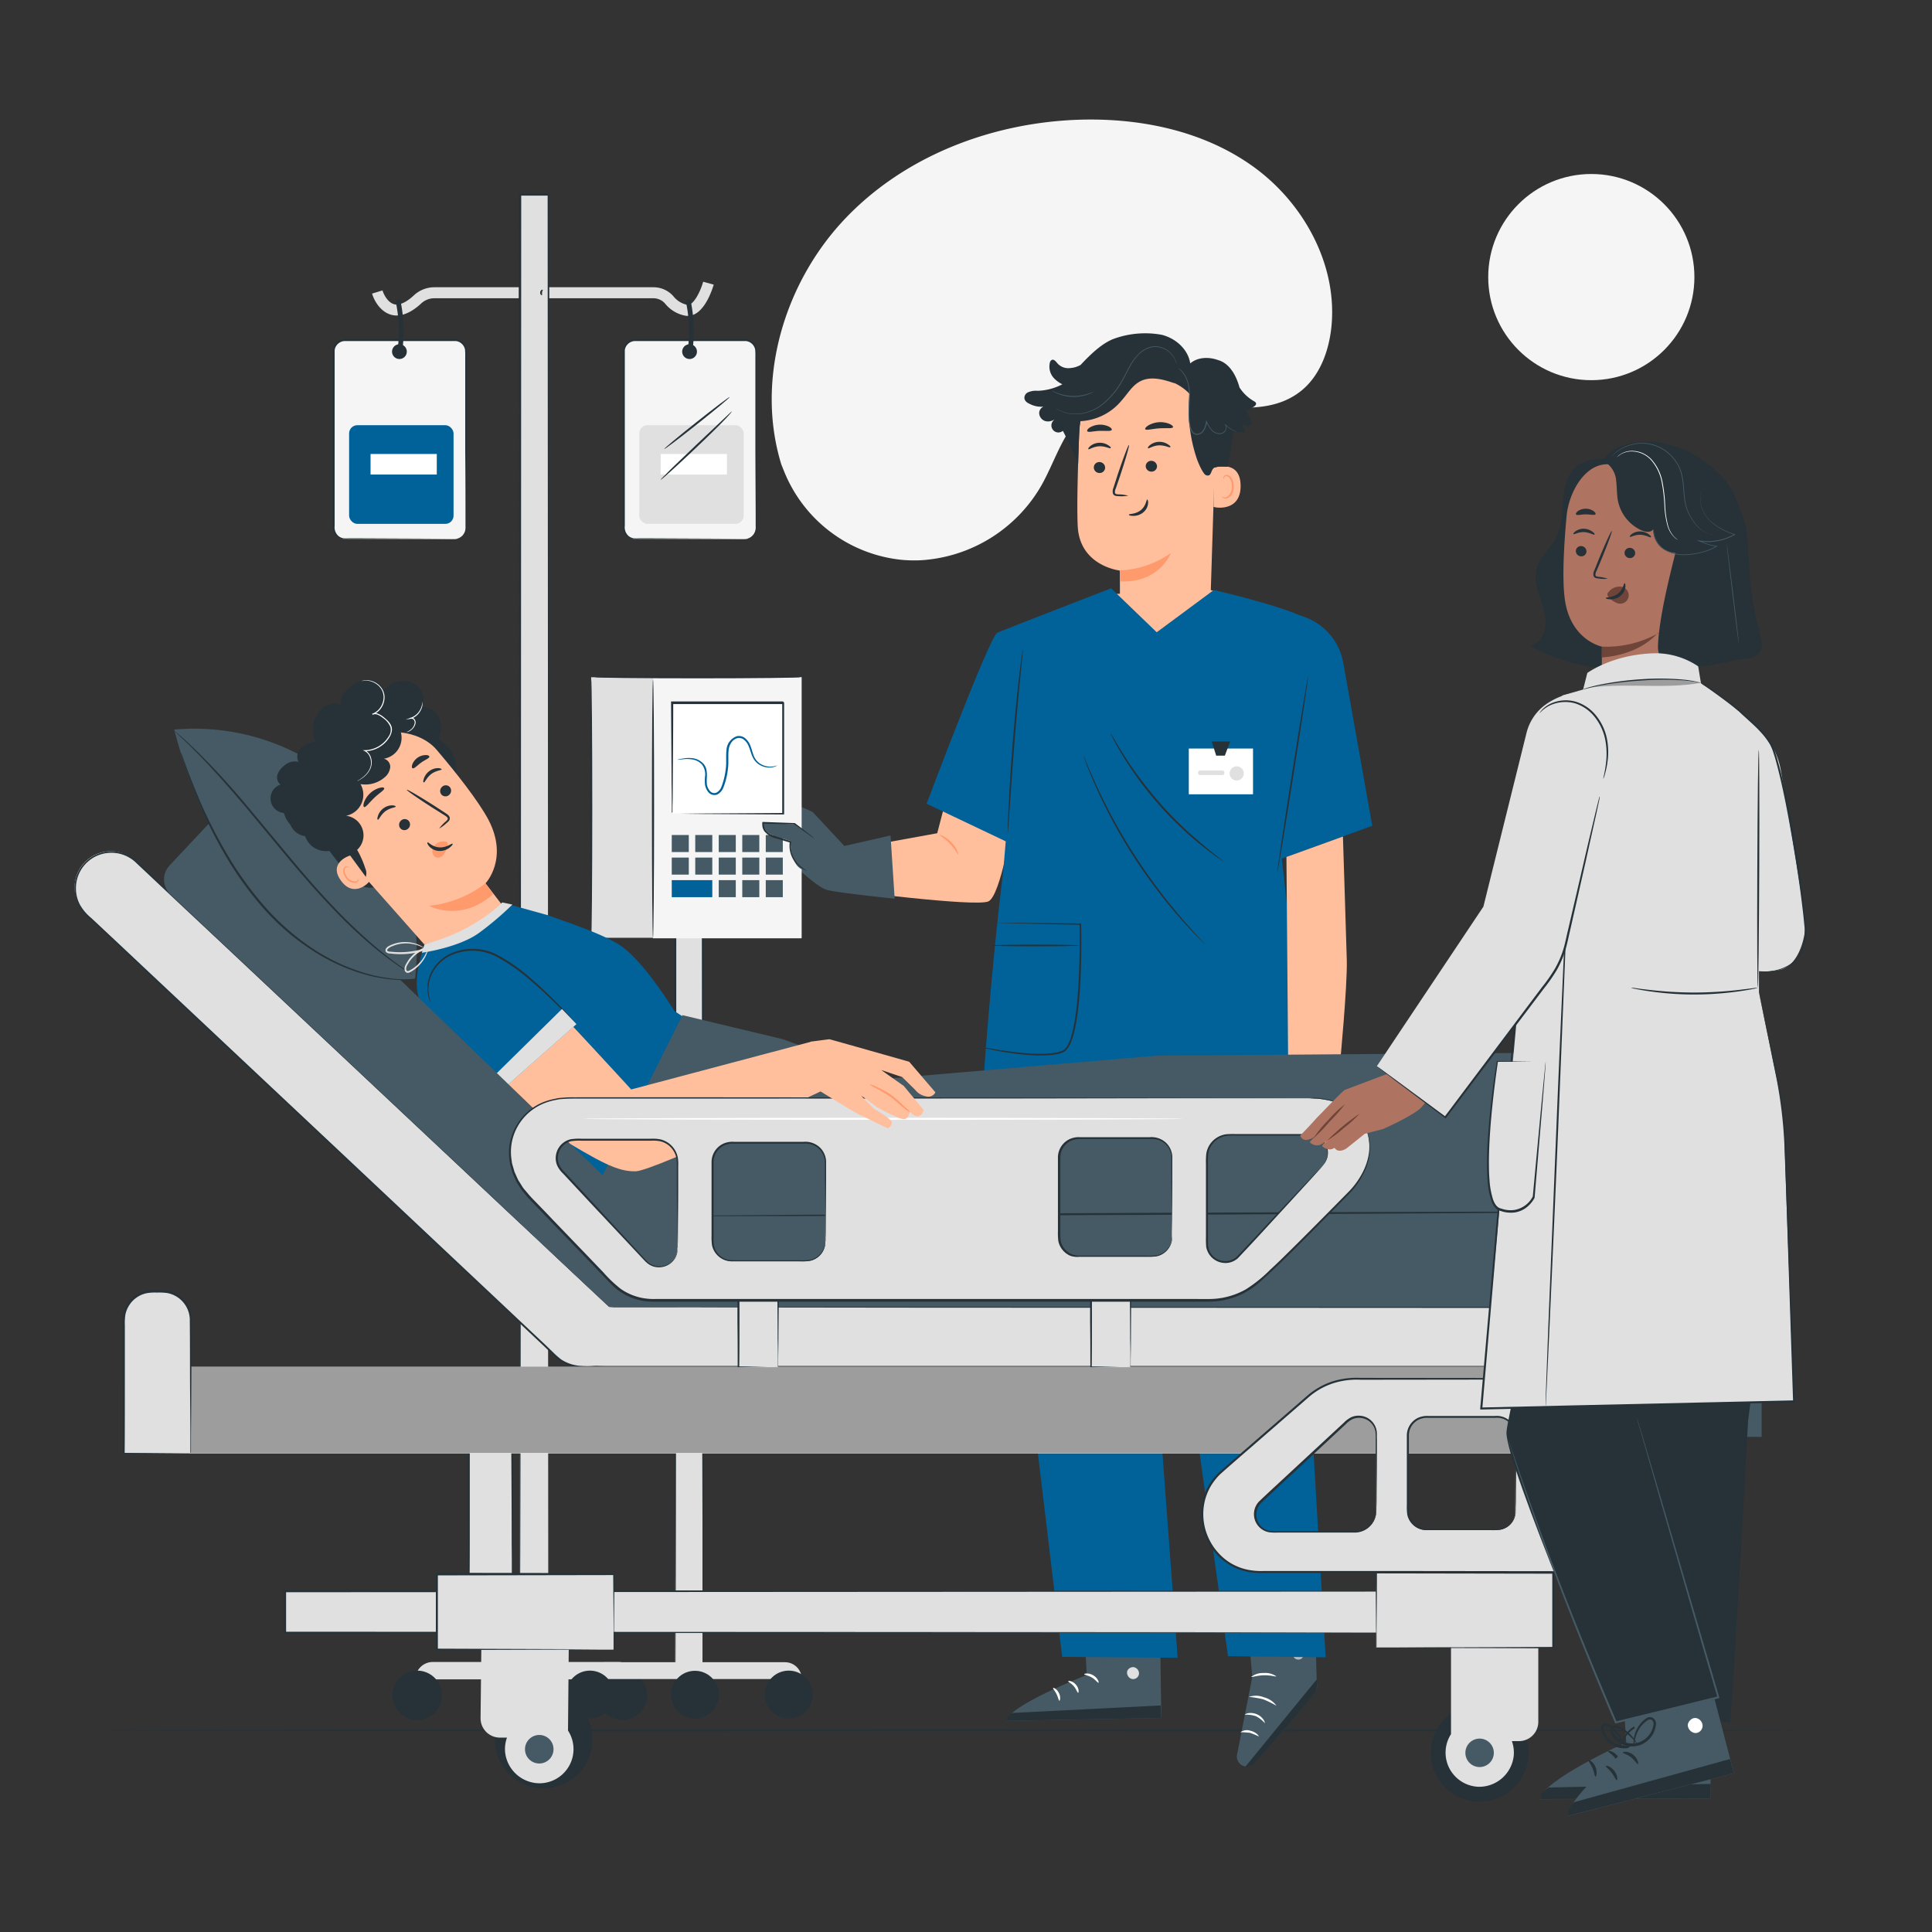 <svg viewBox="0 0 500 500" xmlns="http://www.w3.org/2000/svg"><rect x="0" y="0" width="500" height="500" fill="#333333" stroke="none"/><g id="freepik--background-simple--inject-295"><path style="fill:#f5f5f5" d="M202.21,120.21l.61,1.51a36.83,36.83,0,0,0,30.3,23.14,35.52,35.52,0,0,0,5.26.13,38.7,38.7,0,0,0,31.06-19.23c3.72-6.53,5.74-14.42,11.55-19.14,7.56-6.14,18.45-4.6,27.94-2.75s20.39,3.36,27.93-2.82c4.71-3.86,7-10.08,7.68-16.18,1.75-16.14-7.07-32.26-20.1-41.68S294.81,30.42,278.78,31c-22.46.85-45.09,9.52-60.54,26.1S195.52,98.52,202.21,120.21Z"></path><circle style="fill:#f5f5f5" r="26.68" cy="71.71" cx="411.83"></circle></g><g id="freepik--Floor--inject-295"><path style="fill:#263238" d="M466.77,447.81c0,.15-98.3.26-219.53.26S27.69,448,27.69,447.81s98.28-.26,219.55-.26S466.77,447.67,466.77,447.81Z"></path></g><g id="freepik--serum-bags--inject-295"><rect style="fill:#f5f5f5" rx="2.98" height="51.55" width="34.25" y="87.99" x="86.33"></rect><path style="fill:#263238" d="M117.6,139.54a3.39,3.39,0,0,0,1.57-.51,2.91,2.91,0,0,0,1.18-1.57,3.45,3.45,0,0,0,.13-1.27c0-.47,0-1,0-1.49,0-4.24,0-10.33-.08-17.84,0-3.77,0-7.89,0-12.32,0-2.21,0-4.5,0-6.86V92.26a15.13,15.13,0,0,0-.06-1.81,2.74,2.74,0,0,0-2.38-2.19c-1.22,0-2.55,0-3.84,0H89.31a2.73,2.73,0,0,0-2.7,2.35c0,1.35,0,2.81,0,4.19v8.27c0,5.42,0,10.65,0,15.63s0,9.71,0,14.14c0,1.1,0,2.19,0,3.26a3,3,0,0,0,1,2.64,2.83,2.83,0,0,0,1.29.57,13.93,13.93,0,0,0,1.46,0h2.89l17.84.08,4.85.05,1.26,0,.43,0a2.43,2.43,0,0,1-.43,0l-1.26,0-4.85,0-17.84.08H90.33a11.19,11.19,0,0,1-1.52,0,3,3,0,0,1-1.48-.64,3.08,3.08,0,0,1-1-1.32,3.84,3.84,0,0,1-.23-1.63c0-1.07,0-2.16,0-3.26,0-4.43,0-9.17,0-14.14s0-10.21,0-15.63V94.8c0-1.41,0-2.77,0-4.26a3.26,3.26,0,0,1,3.21-2.81h24.75c1.31,0,2.56,0,3.89,0a3.22,3.22,0,0,1,2.8,2.59,13.73,13.73,0,0,1,.06,1.9v1.83c0,1.21,0,2.41,0,3.59,0,2.36,0,4.65,0,6.86,0,4.43,0,8.55,0,12.32,0,7.51-.07,13.6-.08,17.84,0,.52,0,1,0,1.49a3.5,3.5,0,0,1-.16,1.31,3,3,0,0,1-1.27,1.61,2.86,2.86,0,0,1-1.2.42A2,2,0,0,1,117.6,139.54Z"></path><path style="fill:#e0e0e0" d="M178,81.74a2.88,2.88,0,0,1-.41,0,8.77,8.77,0,0,1-5.49-3.2,4,4,0,0,0-3-1.35H112.39A4.94,4.94,0,0,0,109,78.54c-1.52,1.42-3.86,3.11-6.37,3.11-3.19,0-5.48-2.85-6.34-5.67l2.7-.82c.45,1.47,1.79,3.66,3.64,3.66,1.24,0,2.82-.83,4.44-2.35a7.81,7.81,0,0,1,5.34-2.13h56.73a6.85,6.85,0,0,1,5.11,2.3,6.22,6.22,0,0,0,3.68,2.27c1.5.16,3.33-3.39,4.05-6l2.73.75C184.45,74.49,182.33,81.74,178,81.74Z"></path><rect style="fill:#e0e0e0" height="381.99" width="7.37" y="50.36" x="134.53"></rect><path style="fill:#263238" d="M134.53,432.36c0-1.42-.05-42.61-.15-111.51,0-69.07-.06-164.59-.11-270.49V50.1h7.9v.26c-.11,190-.2,348.13-.22,382v0h0l-7.37,0,7.37-.05,0,.05c0-33.87-.11-192-.22-382l.26.26h-7.36l.26-.26c-.05,105.82-.08,201.28-.11,270.29S134.54,430.94,134.53,432.36Z"></path><path style="fill:#e0e0e0" d="M107.48,434.61h57.09a4.49,4.49,0,0,0-4.49-4.49H112a4.49,4.49,0,0,0-4.49,4.49Z"></path><path style="fill:#263238" d="M154.71,438.75a6.38,6.38,0,1,0,6.38-6.39A6.38,6.38,0,0,0,154.71,438.75Z"></path><path style="fill:#263238" d="M101.6,438.75a6.38,6.38,0,1,0,6.38-6.39A6.38,6.38,0,0,0,101.6,438.75Z"></path><path style="fill:#263238" d="M129.64,438.79A6.39,6.39,0,1,0,136,432.4,6.38,6.38,0,0,0,129.64,438.79Z"></path><path style="fill:#263238" d="M140.26,76.39c-.08.11-.54-.18-.46-.78s.63-.73.67-.6-.15.37-.19.68S140.35,76.29,140.26,76.39Z"></path><path style="fill:#263238" d="M134.53,95.67c-.13,0-.24-6.44-.24-14.38s.11-14.39.24-14.39.25,6.44.25,14.39S134.67,95.67,134.53,95.67Z"></path><rect style="fill:#016299" rx="2.13" height="25.54" width="27.03" y="110.04" x="90.35"></rect><rect style="fill:#fff" height="5.32" width="17.14" y="117.49" x="95.9"></rect><path style="fill:#263238" d="M105.28,91a1.91,1.91,0,1,1-1.91-1.91A1.91,1.91,0,0,1,105.28,91Z"></path><path style="fill:#263238" d="M104,91.54a38.25,38.25,0,0,0-.34-13.62c-.17-.78-1.37-.45-1.21.34a36.36,36.36,0,0,1,.35,12.95c-.12.78,1.08,1.12,1.2.33Z"></path><rect style="fill:#f5f5f5" rx="2.98" height="51.55" width="34.25" y="87.99" x="161.42"></rect><path style="fill:#263238" d="M192.69,139.54a3.39,3.39,0,0,0,1.57-.51,2.91,2.91,0,0,0,1.18-1.57,3.45,3.45,0,0,0,.13-1.27c0-.47,0-1,0-1.49,0-4.24-.05-10.33-.08-17.84,0-3.77,0-7.89,0-12.32q0-3.32,0-6.86c0-1.18,0-2.38,0-3.59V92.26a15.13,15.13,0,0,0-.06-1.81A2.74,2.74,0,0,0,193,88.26c-1.22,0-2.55,0-3.84,0H164.4a2.73,2.73,0,0,0-2.7,2.35c0,1.35,0,2.81,0,4.19v8.27c0,5.42,0,10.65,0,15.63s0,9.71,0,14.14c0,1.1,0,2.19,0,3.26a3,3,0,0,0,1,2.64,2.83,2.83,0,0,0,1.29.57,13.93,13.93,0,0,0,1.46,0h2.89l17.84.08,4.85.05,1.26,0,.43,0a2.43,2.43,0,0,1-.43,0l-1.26,0-4.85,0-17.84.08h-2.89a11.19,11.19,0,0,1-1.52,0,3,3,0,0,1-1.48-.64,3.08,3.08,0,0,1-1-1.32,3.84,3.84,0,0,1-.23-1.63c0-1.07,0-2.16,0-3.26,0-4.43,0-9.17,0-14.14s0-10.21,0-15.63V94.8c0-1.41,0-2.77,0-4.26a3.26,3.26,0,0,1,3.21-2.81h24.75c1.31,0,2.56,0,3.89,0a3.22,3.22,0,0,1,2.8,2.59,13.73,13.73,0,0,1,.06,1.9v1.83c0,1.21,0,2.41,0,3.59,0,2.36,0,4.65,0,6.86,0,4.43,0,8.55,0,12.32,0,7.51-.07,13.6-.08,17.84,0,.52,0,1,0,1.49a3.5,3.5,0,0,1-.16,1.31,3,3,0,0,1-1.27,1.61,2.86,2.86,0,0,1-1.2.42A2,2,0,0,1,192.69,139.54Z"></path><rect style="fill:#e0e0e0" rx="2.13" height="25.54" width="27.03" y="110.04" x="165.44"></rect><rect style="fill:#fff" height="5.32" width="17.14" y="117.49" x="170.99"></rect><path style="fill:#263238" d="M180.37,91a1.91,1.91,0,1,1-1.91-1.91A1.91,1.91,0,0,1,180.37,91Z"></path><path style="fill:#263238" d="M179.1,91.54a38.25,38.25,0,0,0-.34-13.62c-.17-.78-1.37-.45-1.21.34a36.36,36.36,0,0,1,.35,12.95c-.12.78,1.08,1.12,1.2.33Z"></path><path style="fill:#263238" d="M189.36,106.46c.23.19-3.81,4.29-8.92,9.14-2.56,2.44-4.91,4.61-6.62,6.16-.86.78-1.56,1.4-2.06,1.82s-.77.64-.8.61a4.81,4.81,0,0,1,.67-.76l1.93-1.94c1.66-1.62,4-3.83,6.52-6.26Z"></path><path style="fill:#263238" d="M188.85,102.75c.09.11-3.64,3.22-8.32,6.94s-8.55,6.64-8.64,6.53,3.63-3.22,8.32-6.94S188.76,102.63,188.85,102.75Z"></path></g><g id="freepik--Character2--inject-295"><path style="fill:#ffbf9d" d="M244.55,208l-2,7.64-25,4.54v10.09s35.06,4.56,38.27,3,6.24-20.83,6.24-20.83Z"></path><path style="fill:#ff9a6c" d="M243.06,216c-.07.12,1.4.91,2.76,2.34s2.08,2.88,2.22,2.82a6.06,6.06,0,0,0-1.85-3.14A6.62,6.62,0,0,0,243.06,216Z"></path><path style="fill:#ffbf9d" d="M279.3,111.81a19.09,19.09,0,0,1,18.29-18.32l1,0c10.68.18,16.49,9.35,16,20l-1.35,42.95-16.88,6.44-6.52-6c0-3,0-9.23-.06-9.23s-10.31-1.17-10.86-11.4C278.66,131.28,278.94,121.06,279.3,111.81Z"></path><path style="fill:#ff9a6c" d="M289.78,147.63A24.79,24.79,0,0,0,303,143.14s-2.89,7.83-13.15,7.33Z"></path><path style="fill:#263238" d="M283.08,121a1.45,1.45,0,0,0,1.47,1.41A1.39,1.39,0,0,0,286,121a1.46,1.46,0,0,0-1.47-1.42A1.4,1.4,0,0,0,283.08,121Z"></path><path style="fill:#263238" d="M281.67,116.24c.19.19,1.26-.68,2.83-.74s2.76.68,2.92.48-.11-.43-.63-.77a3.94,3.94,0,0,0-2.35-.62,3.82,3.82,0,0,0-2.25.83C281.72,115.81,281.57,116.16,281.67,116.24Z"></path><path style="fill:#263238" d="M296.51,120.64a1.47,1.47,0,0,0,1.47,1.42,1.41,1.41,0,0,0,1.46-1.38,1.48,1.48,0,0,0-1.47-1.42A1.41,1.41,0,0,0,296.51,120.64Z"></path><path style="fill:#263238" d="M297.1,116c.19.18,1.27-.68,2.84-.74s2.76.68,2.92.48-.12-.43-.64-.77a3.88,3.88,0,0,0-2.34-.62,3.82,3.82,0,0,0-2.25.83C297.16,115.54,297,115.89,297.1,116Z"></path><path style="fill:#263238" d="M292,128.29a10.22,10.22,0,0,0-2.58-.35c-.4,0-.78-.09-.86-.36a2,2,0,0,1,.22-1.21c.34-1,.69-2,1.06-3.1,1.47-4.43,2.52-8.06,2.34-8.12s-1.52,3.49-3,7.91l-1,3.12a2.37,2.37,0,0,0-.14,1.59,1,1,0,0,0,.68.56,3,3,0,0,0,.69.07A10,10,0,0,0,292,128.29Z"></path><path style="fill:#263238" d="M296.39,111.07c.23.39,1.74-.09,3.6-.21s3.42.11,3.59-.31c.07-.2-.26-.55-.93-.85a6.27,6.27,0,0,0-5.47.4C296.56,110.49,296.29,110.88,296.39,111.07Z"></path><path style="fill:#263238" d="M281.4,111.62c.34.35,1.61-.06,3.15-.11s2.85.16,3.15-.22c.12-.19-.09-.54-.67-.86a5.27,5.27,0,0,0-5.07.26C281.42,111.08,281.25,111.45,281.4,111.62Z"></path><path style="fill:#ffbf9d" d="M314.07,121.08c.17-.08,6.95-2.37,7,4.64s-7,5.63-7,5.43S314.07,121.08,314.07,121.08Z"></path><path style="fill:#ff9a6c" d="M316.2,128.47s.12.09.33.18a1.22,1.22,0,0,0,.91,0,3,3,0,0,0,1.37-2.72,3.94,3.94,0,0,0-.35-1.75,1.44,1.44,0,0,0-.93-.93.64.64,0,0,0-.72.34c-.09.2,0,.34-.08.35s-.15-.11-.1-.4a.78.78,0,0,1,.27-.44.92.92,0,0,1,.68-.19,1.71,1.71,0,0,1,1.28,1.08,4,4,0,0,1,.44,1.94c0,1.42-.74,2.75-1.75,3.05a1.3,1.3,0,0,1-1.12-.18C316.21,128.64,316.18,128.49,316.2,128.47Z"></path><path style="fill:#263238" d="M296.9,129.27c-.24,0-.25,1.59-1.63,2.73s-3.1.95-3.11,1.17.38.32,1.1.34a4,4,0,0,0,2.6-.89,3.47,3.47,0,0,0,1.26-2.29C297.19,129.66,297,129.26,296.9,129.27Z"></path><path style="fill:#263238" d="M265.16,102.59a1.63,1.63,0,0,1,.77-1,5.06,5.06,0,0,1,2.61-.45,14.73,14.73,0,0,0,6.4-1.69,7.12,7.12,0,0,1-1.9-1.3,4.4,4.4,0,0,1-1.32-4.36,1,1,0,0,1,.54-.67c.46-.15.86.29,1.18.64A3.77,3.77,0,0,0,277,95.25a6.28,6.28,0,0,0,2.66-.81l.09-.1,1.05-1.1h0c2.6-2.64,4.85-4.48,7.17-5.45a23.75,23.75,0,0,1,12.7-1.14c3.58.89,6.82,3.75,7.36,7.4,2-1.71,5-1.73,7.43-.78l.06,0c2.73.94,4.3,3.79,5.13,6.54.05.16.09.31.13.46a10.84,10.84,0,0,0,3.69,3.53c.27.14.57.33.6.63s-.21.55-.45.73a5.49,5.49,0,0,1-2.19.94,13.2,13.2,0,0,0,.92,1.89c.31.52.69,1.13.42,1.68a1.14,1.14,0,0,1-1.19.53,3.41,3.41,0,0,1-1.27-.55c.31.72.62,1.44.94,2.16a6.59,6.59,0,0,1-3-.16c-.55,2.59-.92,7.39-1.57,9.15-1.86,0-2.32-.14-3.25.18-1.21.41-.72,2.56-2.31,2-.81-.31-2.07-3.34-2.35-4.16a39.93,39.93,0,0,1-1.93-16.91,12.94,12.94,0,0,0-4-2.83l.12.11c-2.88-1-6.13-1.9-8.83-.53-2.1,1.07-3.31,3.27-4.87,5A14.69,14.69,0,0,1,279.56,109c-.36,3.1-.43,8.16-.54,11l-2.54-5.75v0c-.2-.34-.37-.68-.53-1l-.06-.1h0a16.83,16.83,0,0,0-.83-1.64l0,0a1.81,1.81,0,0,1-2.67-2.38,4,4,0,0,1,.86-.89,2.87,2.87,0,0,1-2.71.74,2.24,2.24,0,0,1-1.6-2.2,1.87,1.87,0,0,1,1.11-1.54,6.45,6.45,0,0,1-3.66-.76C265.64,104.17,264.92,103.5,265.16,102.59Z"></path><path style="fill:#455a64" d="M304.84,95.26a10.09,10.09,0,0,1,1,.93,7.38,7.38,0,0,1,1.61,3.39,12.89,12.89,0,0,1,.3,2.6c0,.95-.05,2-.11,3a26.65,26.65,0,0,0,0,3.36,12,12,0,0,0,.25,1.77,3.81,3.81,0,0,0,.74,1.72,1.58,1.58,0,0,0,1.46.47,2.35,2.35,0,0,0,1.29-.75,5.41,5.41,0,0,0,1-2.62l-.22,0a8.27,8.27,0,0,0,1.28,2.13,3,3,0,0,0,2,1.06,2,2,0,0,0,1.06-.19,1.7,1.7,0,0,0,.71-.72,1.76,1.76,0,0,0,.21-.91,1.3,1.3,0,0,0-.34-.79l-.11.09a6.48,6.48,0,0,0,2.22,1.63,6.93,6.93,0,0,0,.69.26l.24.06s-.07,0-.23-.1-.38-.15-.66-.29a6.84,6.84,0,0,1-2.15-1.65l-.11.1a1.31,1.31,0,0,1,.09,1.52,1.5,1.5,0,0,1-.64.63,1.83,1.83,0,0,1-1,.17,2.87,2.87,0,0,1-1.87-1,8.7,8.7,0,0,1-1.22-2.09l-.15-.33-.07.36a5,5,0,0,1-.91,2.5,2,2,0,0,1-1.16.67,1.29,1.29,0,0,1-1.23-.4,3.49,3.49,0,0,1-.69-1.6,11.64,11.64,0,0,1-.25-1.73,28.42,28.42,0,0,1,0-3.34c.05-1.07.11-2.08.09-3a13.22,13.22,0,0,0-.33-2.64A7.3,7.3,0,0,0,306,96.13,4.11,4.11,0,0,0,304.84,95.26Z"></path><path style="fill:#455a64" d="M273.23,105.6s0,0,.08.07l.26.19a3,3,0,0,0,.43.27,6.11,6.11,0,0,0,.63.32,9.06,9.06,0,0,0,4.4.74,11.67,11.67,0,0,0,6.17-2.35,20.18,20.18,0,0,0,5.24-6.19c.74-1.25,1.33-2.53,2-3.72a13.66,13.66,0,0,1,2.25-3.15A7,7,0,0,1,297.62,90a4.66,4.66,0,0,1,1.55-.2,5.41,5.41,0,0,1,1.43.26,5.82,5.82,0,0,1,2.16,1.26,5.66,5.66,0,0,1,1.17,1.49,7.33,7.33,0,0,1,.55,1.53.87.87,0,0,0,0-.11c0-.08,0-.19-.05-.31a5.43,5.43,0,0,0-.41-1.15,5.57,5.57,0,0,0-1.16-1.55,5.88,5.88,0,0,0-2.19-1.32,5.8,5.8,0,0,0-1.48-.29,5.07,5.07,0,0,0-1.62.2,7,7,0,0,0-3,1.86,13.52,13.52,0,0,0-2.31,3.19c-.66,1.19-1.26,2.47-2,3.71a20.18,20.18,0,0,1-5.18,6.13,11.52,11.52,0,0,1-6,2.36,9.17,9.17,0,0,1-4.35-.65A10.54,10.54,0,0,1,273.23,105.6Z"></path><path style="fill:#455a64" d="M272.24,101.11a1.71,1.71,0,0,0,.37.25,8.7,8.7,0,0,0,1.1.54,11.09,11.09,0,0,0,1.73.55,13.36,13.36,0,0,0,2.21.27,12.88,12.88,0,0,0,2.22-.18,10.38,10.38,0,0,0,1.75-.48,8.56,8.56,0,0,0,1.11-.49c.26-.14.39-.22.38-.24s-.58.26-1.55.57a11.56,11.56,0,0,1-1.73.42,13.53,13.53,0,0,1-2.18.16,14.21,14.21,0,0,1-2.17-.25,11.94,11.94,0,0,1-1.71-.49C272.81,101.39,272.26,101.07,272.24,101.11Z"></path><path style="fill:#455a64" d="M280.12,412.89l1.13,20.59s-20.55,8.06-20.71,11.88l40-.75-.44-32.15Z"></path><path style="fill:#e0e0e0" d="M293.59,431.51a1.63,1.63,0,0,1,1.16,1.84,1.55,1.55,0,0,1-1.81,1.17,1.72,1.72,0,0,1-1.23-2,1.63,1.63,0,0,1,2-1"></path><path style="fill:#263238" d="M300.54,444.61l-.17-3.24-38.29,1.93s-1.76.81-1.54,2.06Z"></path><path style="fill:#fff" d="M280.6,433.28c0,.2,1,.27,2,.88s1.5,1.42,1.68,1.34-.13-1.2-1.32-1.92S280.55,433.11,280.6,433.28Z"></path><path style="fill:#fff" d="M276.44,435.1c0,.19.81.5,1.49,1.32s.88,1.68,1.08,1.67.3-1.12-.57-2.12S276.44,434.91,276.44,435.1Z"></path><path style="fill:#fff" d="M274.15,440.16c.18,0,.43-.94-.09-2s-1.44-1.47-1.52-1.3.49.72.91,1.6S274,440.15,274.15,440.16Z"></path><path style="fill:#fff" d="M280.86,428.56c.09.18,1-.11,2.09-.05s2,.38,2.07.21-.75-.85-2-.89S280.77,428.41,280.86,428.56Z"></path><path style="fill:#455a64" d="M321.93,409.15,324.09,434l-3.95,20.15a2.56,2.56,0,0,0,2.19,3h0a2.54,2.54,0,0,0,2.19-.8c3.57-3.89,16.61-18.26,16.35-20.07-.3-2.09-.54-26.36-.54-26.36Z"></path><path style="fill:#263238" d="M322.33,457.18l18.44-22.55.06,1.06a3.84,3.84,0,0,1-.75,2.55c-1.46,2-5.61,7.28-15.48,18.13a2.55,2.55,0,0,1-2.27.81Z"></path><g style="opacity:0.6"><path style="fill:#fff" d="M335.14,426.93a1.55,1.55,0,0,0-.29,2,1.48,1.48,0,0,0,2,.31,1.63,1.63,0,0,0,.3-2.16A1.55,1.55,0,0,0,335,427"></path></g><path style="fill:#fff" d="M327.32,445.94a7.72,7.72,0,0,0-2.31-1.8,8.13,8.13,0,0,0-2.9-.37s.28-.27.85-.39a4.06,4.06,0,0,1,2.26.25,3.93,3.93,0,0,1,1.77,1.42C327.32,445.55,327.38,445.91,327.32,445.94Z"></path><path style="fill:#fff" d="M325.76,449.38a22.6,22.6,0,0,0-2.27-.93,20.78,20.78,0,0,0-2.46-.15,2.82,2.82,0,0,1,2.58-.38C325.1,448.25,325.88,449.31,325.76,449.38Z"></path><path style="fill:#fff" d="M330.35,441.45a26.16,26.16,0,0,0-3.42-1.67,23.73,23.73,0,0,0-3.74-.62,5.61,5.61,0,0,1,3.91.1A5.69,5.69,0,0,1,330.35,441.45Z"></path><path style="fill:#fff" d="M330.32,433.84c-.06.15-1.47-.33-3.26-.28s-3.19.57-3.25.42a4.9,4.9,0,0,1,3.23-1A5,5,0,0,1,330.32,433.84Z"></path><path style="fill:#fff" d="M329.87,426.53a12.61,12.61,0,0,0-3.39-.38,12.24,12.24,0,0,0-3.25,1c0-.05.21-.38.76-.75a5.46,5.46,0,0,1,2.43-.84A5.36,5.36,0,0,1,329,426C329.59,426.2,329.9,426.47,329.87,426.53Z"></path><path style="fill:#fff" d="M326.43,424.75a2.16,2.16,0,0,1-.09-.94,6.55,6.55,0,0,1,.59-2.51,3,3,0,0,1,1.15-1.47,1,1,0,0,1,1.17.16,1.62,1.62,0,0,1,.47,1.1,3.6,3.6,0,0,1-3,3.53,4.17,4.17,0,0,1-4.24-1.92,1.43,1.43,0,0,1-.15-1.2,1,1,0,0,1,1-.6,3.52,3.52,0,0,1,1.69.75,7.25,7.25,0,0,1,1.83,1.82,2.11,2.11,0,0,1,.43.84,11.14,11.14,0,0,0-2.47-2.34,3.36,3.36,0,0,0-1.5-.62.53.53,0,0,0-.55.33,1,1,0,0,0,.14.78,3.75,3.75,0,0,0,3.7,1.63,3.16,3.16,0,0,0,2.55-3,1.2,1.2,0,0,0-.3-.78.56.56,0,0,0-.64-.1,2.65,2.65,0,0,0-1,1.23A9.74,9.74,0,0,0,326.43,424.75Z"></path><path style="fill:#016299" d="M262.68,254.16S256,264.64,257,277.54c.38,5,17.9,151.25,17.9,151.25l29.87.24L294.53,291l1.86.41S306,341.46,307,350.42c.91,8.06,10.81,78.2,10.81,78.2l25.27.3-4.79-80.8-4.06-75.37-9.54-23.58Z"></path><polygon style="fill:#ffbf9d" points="326.08 157.01 313.01 152.59 289.04 153.69 278.09 158.92 295.11 193.73 306.31 192.09 326.08 157.01"></polygon><path style="fill:#016299" d="M239.81,208s16.35-43.49,18.31-44.28c3.93-1.59,29.43-11.47,29.43-11.47l11.81,11.38,14.78-10.94s24.38,5.61,25.53,8.79-8.23,58.45-8.23,58.45,3.91,31.19,3.6,45.14l3.48,14.46-84,.22s1.91-28.39,5.1-54.13l1.92-22.76-1.25,14.88Z"></path><path style="fill:#263238" d="M264.7,168.06a2.11,2.11,0,0,0-.1.47c-.05.37-.12.82-.2,1.38-.17,1.2-.39,2.94-.64,5.09-.51,4.3-1.11,10.25-1.64,16.84s-.88,12.55-1.1,16.88c-.1,2.12-.17,3.85-.23,5.12,0,.57,0,1,0,1.39a2.66,2.66,0,0,0,0,.49,1.65,1.65,0,0,0,.07-.48c0-.37.07-.83.12-1.39.09-1.27.21-3,.36-5.11.3-4.32.7-10.29,1.23-16.87s1.08-12.53,1.51-16.84c.21-2.11.38-3.84.51-5.1.05-.56.09-1,.12-1.39A1.76,1.76,0,0,0,264.7,168.06Z"></path><path style="fill:#016299" d="M332.42,158.15l4.05,1.16a15.55,15.55,0,0,1,11.12,11.95l7.55,42.45-23.91,8.66L323,215.92Z"></path><path style="fill:#263238" d="M255,271.16l.2,0,.57.1,2.2.36c1.9.31,4.67.73,8.1,1a36.37,36.37,0,0,0,5.62,0,11.19,11.19,0,0,0,1.51-.21c.26,0,.52-.09.77-.16l.74-.25c1-.28,1.56-1.33,2-2.32a19.16,19.16,0,0,0,1-3.32c.26-1.15.47-2.35.64-3.58.35-2.45.57-5,.73-7.64.34-5.74.39-11.2.31-16l.2.2-16-.34-4.53-.12-1.2-.05-.42,0a1.5,1.5,0,0,1,.42,0h5.74l16,.17h.2v.19c.11,4.85.08,10.31-.26,16.07-.17,2.63-.39,5.2-.75,7.67-.18,1.24-.39,2.45-.66,3.62a19,19,0,0,1-1.05,3.38,7.27,7.27,0,0,1-.86,1.51,5.18,5.18,0,0,1-.61.63,3,3,0,0,1-.78.39l-.78.25c-.27.07-.53.11-.79.16a12.39,12.39,0,0,1-1.56.21,36.61,36.61,0,0,1-5.67-.05,75.26,75.26,0,0,1-8.11-1.12c-1-.17-1.69-.33-2.19-.45l-.56-.13Z"></path><path style="fill:#263238" d="M279.34,244.69c0,.12-5.09.22-11.37.22s-11.38-.1-11.38-.22,5.1-.22,11.38-.22S279.34,244.56,279.34,244.69Z"></path><path style="fill:#263238" d="M329.33,279.76c0,.12-16.48.22-36.82.22s-36.82-.1-36.82-.22,16.48-.22,36.82-.22S329.33,279.64,329.33,279.76Z"></path><rect style="fill:#fff" transform="translate(631.95 399.29) rotate(180)" height="11.84" width="16.62" y="193.73" x="307.67"></rect><path style="fill:#e0e0e0" d="M318.23,200.15a1.83,1.83,0,1,0,1.83-1.82A1.82,1.82,0,0,0,318.23,200.15Z"></path><rect style="fill:#e0e0e0" transform="translate(626.94 399.98) rotate(180)" rx="0.45" height="1.17" width="6.79" y="199.4" x="310.08"></rect><polyline style="fill:#263238" points="316.99 195.56 318.36 191.89 313.59 191.89 314.75 195.56 316.99 195.56"></polyline><path style="fill:#263238" d="M287.43,189.86a2,2,0,0,0,.18.42l.59,1.16c.51,1,1.32,2.43,2.37,4.15s2.37,3.74,3.93,5.9,3.4,4.46,5.43,6.78,4.12,4.4,6.06,6.23,3.79,3.38,5.38,4.63,2.9,2.22,3.83,2.86l1.08.72c.25.17.38.25.39.23a2.18,2.18,0,0,0-.34-.3l-1-.79c-.9-.67-2.19-1.68-3.74-3s-3.36-2.86-5.29-4.68-4-3.93-6-6.22-3.85-4.6-5.44-6.73-2.93-4.13-4-5.83-1.92-3.09-2.47-4.07l-.67-1.12A2.63,2.63,0,0,0,287.43,189.86Z"></path><path style="fill:#263238" d="M311.8,244.32a3,3,0,0,0-.38-.46l-1.15-1.25c-.51-.53-1.13-1.2-1.82-2s-1.51-1.66-2.36-2.67c-1.73-2-3.72-4.43-5.84-7.2s-4.33-5.91-6.52-9.29-4.11-6.71-5.78-9.78-3-5.89-4.14-8.3c-.57-1.19-1-2.29-1.46-3.25s-.77-1.79-1.05-2.47l-.67-1.57a2.38,2.38,0,0,0-.26-.54,3.64,3.64,0,0,0,.18.57l.59,1.6c.26.69.58,1.54,1,2.51s.85,2.08,1.41,3.28c1.06,2.42,2.44,5.26,4.07,8.36s3.58,6.42,5.76,9.82,4.44,6.52,6.56,9.3,4.17,5.19,5.93,7.16c.87,1,1.7,1.86,2.41,2.63s1.35,1.42,1.88,1.94l1.21,1.19A3.51,3.51,0,0,0,311.8,244.32Z"></path><path style="fill:#263238" d="M338.54,175.08c-.12,0-2,11.35-4.21,25.38s-3.91,25.44-3.79,25.46,2-11.35,4.21-25.39S338.66,175.1,338.54,175.08Z"></path><path style="fill:#ffbf9d" d="M333.82,308.9A1.38,1.38,0,0,0,336,309c.55-.51,1.13-6.1,1.13-6.1l1.3-7.48-.23,14.24s.15,1.35,1.2,1.4,1.77-1.51,1.77-1.51l1.53-14.67s-.49,8.16.05,8.58c.74.57,1.41.39,1.65-.24.49-1.27,1.2-8.61,1.2-8.61l.68-14,.71-6.73L334,273.07l-.59,4s-5.16,3.9-6.29,5.44-3.94,7-6,8.63a1.58,1.58,0,0,0,2.5,1.07,18.1,18.1,0,0,0,5.45-4.73c.88-1.34,1.8-.56,1.85.61s-.95,9.08-.95,9.08-2.48,8.79-1.81,9.78a1.6,1.6,0,0,0,2.51.12c.34-.46,3.12-7.81,3.12-7.81"></path><path style="fill:#ffbf9d" d="M347.55,216.49s.89,27.7,1,32.06c.16,6.75-1.75,26.59-1.75,26.59l-13.41,1.92-.46-55.28Z"></path><path style="fill:#455a64" d="M197.42,211.38a9.82,9.82,0,0,1-2.73-1.81,2.62,2.62,0,0,1-.3-2.66l2.46.89a3.82,3.82,0,0,1-2-1.55,1.55,1.55,0,0,1,.23-2.25s4.27,1.71,5.95,2.25c.23.17,8.93,3.49,9.39,4l8.1,8.69,11.95-2.72,1.07,16.36s-15.07-1.55-17.61-2.29-9.11-7-9.11-7l-3-3.95-5.29-2.93c-.91-.64-1.86-1.8-1-2.94h0c-1.67-1.07-.8-3.18-.8-3.18Z"></path><path style="fill:#263238" d="M204.11,212.62a6.4,6.4,0,0,0,1.43-1l.19-.14-.21-.11a51.34,51.34,0,0,0-4.63-2.25c-1.75-.76-3.36-1.36-4.54-1.74a7.35,7.35,0,0,0-2-.5,10.12,10.12,0,0,0,1.84.81c1.15.46,2.73,1.11,4.47,1.86s3.55,1.58,4.67,2.09l0-.26A6.86,6.86,0,0,0,204.11,212.62Z"></path><path style="fill:#263238" d="M200.44,212.62a10.78,10.78,0,0,0-2.78-1.4,10.61,10.61,0,0,0-3-1,10.75,10.75,0,0,0,2.79,1.4A10.5,10.5,0,0,0,200.44,212.62Z"></path><rect style="fill:#e0e0e0" height="189.65" width="7.14" y="242.09" x="174.69"></rect><path style="fill:#263238" d="M181.83,431.74s0-.34,0-1,0-1.62,0-2.87c0-2.53,0-6.23,0-11,0-9.56,0-23.38-.08-40.51,0-34.21-.07-81.58-.11-134.27l.26.26h-7.14l.26-.26c0,91.39-.08,168.21-.19,189.65l-.07-.07,5.39,0,1.75,0s-.54,0-1.71,0l-5.43,0h-.06v-.07c-.11-21.44-.2-98.26-.2-189.65v-.26h7.66v.26c0,52.76-.08,100.2-.1,134.47,0,17.09-.07,30.9-.08,40.44,0,4.75,0,8.44,0,10.95,0,1.24,0,2.19,0,2.84S181.83,431.74,181.83,431.74Z"></path><path style="fill:#e0e0e0" d="M152.2,434.53h55.29a4.34,4.34,0,0,0-4.34-4.35h-46.6a4.35,4.35,0,0,0-4.35,4.35Z"></path><path style="fill:#263238" d="M197.94,438.54a6.19,6.19,0,1,0,6.18-6.18A6.18,6.18,0,0,0,197.94,438.54Z"></path><path style="fill:#263238" d="M146.5,438.54a6.18,6.18,0,1,0,6.18-6.18A6.18,6.18,0,0,0,146.5,438.54Z"></path><circle style="fill:#263238" r="6.18" cy="438.58" cx="179.85"></circle><rect style="fill:#e0e0e0" transform="translate(360.43 417.96) rotate(180)" height="67.43" width="54.45" y="175.26" x="152.99"></rect><rect style="fill:#f5f5f5" transform="translate(376.41 418.09) rotate(180)" height="67.57" width="38.47" y="175.26" x="168.97"></rect><rect style="fill:#fff" height="28.73" width="28.73" y="181.78" x="173.86"></rect><path style="fill:#263238" d="M173.86,210.52a3.28,3.28,0,0,1,0-.51c0-.38,0-.88,0-1.51,0-1.38,0-3.34-.06-5.81,0-5.09-.08-12.29-.13-20.91v-.24h.25l28.73,0,.28.29h0v7.72c0,2.54,0,5,0,7.43,0,4.82,0,9.38,0,13.56v.24h-.24l-20.91-.12-5.81-.07-1.51,0-.5,0a3.93,3.93,0,0,1,.55,0l1.56,0,5.87-.06,20.75-.13-.25.25c0-4.18,0-8.74,0-13.56q0-3.61,0-7.43v-7.72h0l.28.28-28.73,0,.24-.25c0,8.56-.09,15.7-.12,20.75,0,2.5,0,4.47-.07,5.87q0,1,0,1.56C173.87,210.32,173.86,210.51,173.86,210.52Z"></path><path style="fill:#263238" d="M153.92,175.26c0-.15,12-.28,26.69-.28s26.68.13,26.68.28-11.94.29-26.68.29S153.92,175.42,153.92,175.26Z"></path><path style="fill:#263238" d="M153,242.7c-.15,0-.28-15-.28-33.46s.13-33.47.28-33.47.28,15,.28,33.47S153.14,242.7,153,242.7Z"></path><path style="fill:#263238" d="M169,242.7c-.16,0-.28-15-.28-33.46s.12-33.47.28-33.47.28,15,.28,33.47S169.13,242.7,169,242.7Z"></path><rect style="fill:#455a64" transform="translate(400.77 436.62) rotate(180)" height="4.41" width="4.41" y="216.11" x="198.18"></rect><rect style="fill:#455a64" transform="translate(388.61 436.62) rotate(180)" height="4.41" width="4.41" y="216.11" x="192.1"></rect><rect style="fill:#455a64" transform="translate(376.44 436.62) rotate(180)" height="4.41" width="4.41" y="216.11" x="186.02"></rect><rect style="fill:#455a64" transform="translate(364.28 436.62) rotate(180)" height="4.41" width="4.41" y="216.11" x="179.94"></rect><rect style="fill:#455a64" transform="translate(352.12 436.62) rotate(180)" height="4.41" width="4.41" y="216.11" x="173.86"></rect><rect style="fill:#455a64" transform="translate(400.77 448.3) rotate(180)" height="4.41" width="4.41" y="221.95" x="198.18"></rect><rect style="fill:#455a64" transform="translate(388.61 448.3) rotate(180)" height="4.41" width="4.41" y="221.95" x="192.1"></rect><rect style="fill:#455a64" transform="translate(376.44 448.3) rotate(180)" height="4.41" width="4.41" y="221.95" x="186.02"></rect><rect style="fill:#455a64" transform="translate(364.28 448.3) rotate(180)" height="4.41" width="4.41" y="221.95" x="179.94"></rect><rect style="fill:#455a64" transform="translate(352.12 448.3) rotate(180)" height="4.41" width="4.41" y="221.95" x="173.86"></rect><rect style="fill:#455a64" transform="translate(400.77 459.98) rotate(180)" height="4.41" width="4.41" y="227.79" x="198.18"></rect><rect style="fill:#455a64" transform="translate(388.61 459.98) rotate(180)" height="4.41" width="4.41" y="227.79" x="192.1"></rect><rect style="fill:#455a64" transform="translate(376.44 459.98) rotate(180)" height="4.41" width="4.41" y="227.79" x="186.02"></rect><rect style="fill:#016299" transform="translate(358.2 459.98) rotate(180)" height="4.41" width="10.49" y="227.79" x="173.86"></rect><path style="fill:#016299" d="M175.3,196.62s.15-.07.47-.14.77-.16,1.37-.24a8.33,8.33,0,0,1,2.24,0A4.65,4.65,0,0,1,182,197.6a3.42,3.42,0,0,1,.82,1.58,7.91,7.91,0,0,1,.12,1.89,12.31,12.31,0,0,0,0,1.92,3.42,3.42,0,0,0,.81,1.73,1.43,1.43,0,0,0,1.68.41,2.9,2.9,0,0,0,1.3-1.57,18.68,18.68,0,0,0,1.1-4.59c.22-1.62,0-3.2.18-4.81a4,4,0,0,1,2.7-3.63,2.54,2.54,0,0,1,2.17.55,4.73,4.73,0,0,1,1.22,1.66c.52,1.22.7,2.39,1.19,3.32a4.31,4.31,0,0,0,2,1.89,4.91,4.91,0,0,0,2.07.46,6.24,6.24,0,0,0,1.81-.33s-.13.11-.42.24a3.91,3.91,0,0,1-1.38.31,4.73,4.73,0,0,1-2.21-.4,4.47,4.47,0,0,1-2.22-2c-.55-1-.76-2.19-1.27-3.3a4.09,4.09,0,0,0-1.11-1.47,2,2,0,0,0-1.74-.43,2.85,2.85,0,0,0-1.57,1.17,4.34,4.34,0,0,0-.69,2c-.15,1.48.05,3.14-.17,4.8a19,19,0,0,1-1.15,4.75,3.42,3.42,0,0,1-1.59,1.85,2,2,0,0,1-2.29-.55,4,4,0,0,1-.91-2,11.27,11.27,0,0,1,0-2,4.18,4.18,0,0,0-.78-3.19,4.3,4.3,0,0,0-2.42-1.3,7.74,7.74,0,0,0-2.15-.1C176,196.56,175.3,196.67,175.3,196.62Z"></path><rect style="fill:#e0e0e0" height="11.99" width="49.03" y="279.27" x="155.68"></rect><path style="fill:#263238" d="M170.61,291.11a57,57,0,0,1,0-10.88,57,57,0,0,1,0,10.88Z"></path><path style="fill:#263238" d="M204.19,279.26c0,.15-10.87.26-24.27.26s-24.27-.11-24.27-.26,10.87-.26,24.27-.26S204.19,279.12,204.19,279.26Z"></path><path style="fill:#263238" d="M205.33,291.52c0,.14-11.25.26-25.11.26s-25.12-.12-25.12-.26,11.24-.26,25.12-.26S205.33,291.37,205.33,291.52Z"></path><path style="fill:#455a64" d="M210.35,216.73l-4.72-3.38-8.33-.48a4,4,0,0,0,2.3,3.11c2,.72,5.05,1.69,5.05,1.69s-.39,7.22,4.21,7.71l2.85-3.14Z"></path><path style="fill:#263238" d="M208.86,225.38a19.55,19.55,0,0,1-2.05-1.52,6.74,6.74,0,0,1-1.61-2.35,6.83,6.83,0,0,1-.41-3.59l0-.19-.17-.06-3.32-1.06a13.65,13.65,0,0,1-1.73-.63,3.85,3.85,0,0,1-1.41-1.15,2.6,2.6,0,0,1-.44-1.85l-.23.18,8.11.19-.11,0L209.3,216l1,.72a1.64,1.64,0,0,0,.38.23,8.4,8.4,0,0,0-1.31-1.12c-.86-.69-2.12-1.65-3.68-2.82l0,0h-.06l-8.11-.29h-.2l0,.19a3,3,0,0,0,.51,2.23,5.9,5.9,0,0,0,3.38,1.94l3.33,1-.14-.24a7,7,0,0,0,.5,3.82,6.66,6.66,0,0,0,1.76,2.39l.45.38.44.29a3.9,3.9,0,0,0,.7.41C208.63,225.31,208.85,225.41,208.86,225.38Z"></path></g><g id="freepik--character-1--inject-295"><circle style="fill:#263238" transform="matrix(0.65, -0.76, 0.76, 0.65, -294.08, 262)" r="12.65" cy="452.7" cx="139.57"></circle><path style="fill:#e0e0e0" d="M147,447.87l.21-23.27H124.59l-.22,20.09a5,5,0,0,0,5,5h1.84a8.67,8.67,0,0,0-.48,3.82,9,9,0,0,0,8.94,8A8.83,8.83,0,0,0,147,447.87Z"></path><path style="fill:#455a64" d="M143.25,452.7a3.69,3.69,0,1,1-3.68-3.69A3.68,3.68,0,0,1,143.25,452.7Z"></path><path style="fill:#e0e0e0" d="M439.2,368.2h0a7.67,7.67,0,0,1-7.67-7.72l.74-105.81a7.67,7.67,0,0,1,7.67-7.61h0a7.67,7.67,0,0,1,7.67,7.72l-.75,105.8A7.66,7.66,0,0,1,439.2,368.2Z"></path><path style="fill:#263238" d="M439.2,368.2a9.18,9.18,0,0,0,2.57-.51,7.67,7.67,0,0,0,2.66-1.67,7.57,7.57,0,0,0,2.11-3.7,10,10,0,0,0,.22-2.56c0-.91,0-1.87,0-2.87q0-3,0-6.5c0-4.68,0-10,.07-15.87.07-11.75.15-25.75.24-41.28,0-7.77.1-15.92.15-24.38q0-6.35.09-12.89a11,11,0,0,0-.26-3.2,7.19,7.19,0,0,0-1.47-2.8,7.4,7.4,0,0,0-11.34,0,7.29,7.29,0,0,0-1.47,2.81,12,12,0,0,0-.28,3.19q0,6.55-.09,12.9c-.07,8.46-.13,16.61-.19,24.38-.13,15.54-.24,29.53-.34,41.29-.06,5.87-.11,11.19-.15,15.86q0,3.5-.07,6.51c0,1,0,2,0,2.86a9.2,9.2,0,0,0,.21,2.56A7.41,7.41,0,0,0,434,366a7.52,7.52,0,0,0,2.66,1.67,9.18,9.18,0,0,0,2.57.51h-.67a7.07,7.07,0,0,1-1.93-.4,7.66,7.66,0,0,1-2.74-1.66,7.26,7.26,0,0,1-1.3-1.6,7.12,7.12,0,0,1-.9-2.16,9.62,9.62,0,0,1-.24-2.61c0-.91,0-1.87,0-2.87q0-3,0-6.5c0-4.67,0-10,.07-15.86.07-11.76.15-25.75.23-41.29.05-7.77.11-15.93.16-24.38q0-6.35.09-12.9a11.8,11.8,0,0,1,.29-3.33,7.92,7.92,0,0,1,13.71-3,7.83,7.83,0,0,1,1.57,3,11.47,11.47,0,0,1,.28,3.33q-.06,6.55-.1,12.89c-.06,8.46-.12,16.61-.18,24.38-.13,15.54-.25,29.53-.35,41.29-.05,5.87-.1,11.19-.15,15.86q0,3.5-.07,6.5c0,1,0,2,0,2.87a10.07,10.07,0,0,1-.24,2.61,7.69,7.69,0,0,1-4.94,5.42,7.14,7.14,0,0,1-1.93.4Z"></path><rect style="fill:#455a64" height="35.21" width="12.39" y="336.65" x="443.52"></rect><rect style="fill:#e0e0e0" height="10.74" width="328.3" y="411.81" x="73.67"></rect><path style="fill:#263238" d="M402,422.55s0-.87,0-2.63,0-4.45,0-8.11l.06.06-328.28.2h0l.26-.26v10.74l-.26-.26,232.47.1,70.13.08,19,0,5,0c1.12,0,1.7,0,1.7,0h-1.66l-4.92,0-19,0-70.07.08-232.66.11h-.26V411.54h.28l328.28.2H402v.07c0,3.68,0,6.36,0,8.14S402,422.55,402,422.55Z"></path><rect style="fill:#e0e0e0" height="35.98" width="11.19" y="373.78" x="121.32"></rect><path style="fill:#263238" d="M132.51,409.76s0-.26,0-.73,0-1.18,0-2c0-1.81,0-4.37-.07-7.55,0-6.43-.07-15.38-.12-25.66l.25.26H121.33c.51-.52.14-.13.25-.25h0v10.53c0,3.39,0,6.64,0,9.7,0,6.1,0,11.47-.07,15.73l-.17-.17,8.19.1,2.21,0,.79,0a7.13,7.13,0,0,1-.72,0l-2.18,0-8.29.09h-.16v-.17c0-4.26,0-9.63-.07-15.73,0-3.06,0-6.31,0-9.7,0-1.69,0-3.42,0-5.18V373.8h0c.12-.12-.26.25.27-.27h11.44v.25c-.05,10.35-.09,19.36-.12,25.83,0,3.16-.06,5.7-.07,7.5,0,.83,0,1.49,0,2A5.37,5.37,0,0,1,132.51,409.76Z"></path><rect style="fill:#e0e0e0" height="19.5" width="45.82" y="407.43" x="112.97"></rect><path style="fill:#263238" d="M158.8,426.93a1.61,1.61,0,0,1,0-.37c0-.26,0-.59,0-1,0-.93,0-2.23,0-3.9,0-3.39-.06-8.24-.1-14.21l.19.18-45.83.08.26-.26h0v10c0,3.27,0,6.43,0,9.47l-.25-.25,32.81.12,9.54.06,2.57,0h.67l.24,0h-.21l-.64,0-2.52,0-9.48.07-33,.11h-.25v-.25q0-4.56,0-9.47v-10h0c-.06.05.5-.5.26-.27l45.83.08H159v.19c0,6-.08,10.9-.1,14.32,0,1.65,0,2.94,0,3.86,0,.41,0,.74,0,1S158.8,426.93,158.8,426.93Z"></path><circle style="fill:#263238" transform="translate(-93.53 99.51) rotate(-13.21)" r="12.65" cy="453.64" cx="382.92"></circle><path style="fill:#e0e0e0" d="M375.52,448.81V424.6h22.59v21a5,5,0,0,1-5,5h-1.84a8.82,8.82,0,0,1,.48,3.82,9,9,0,0,1-8.94,8,8.84,8.84,0,0,1-7.26-13.67Z"></path><path style="fill:#455a64" d="M379.24,453.64a3.68,3.68,0,1,0,3.68-3.69A3.68,3.68,0,0,0,379.24,453.64Z"></path><rect style="fill:#e0e0e0" height="19.5" width="45.82" y="406.86" x="356.16"></rect><path style="fill:#263238" d="M356.16,426.37a1.19,1.19,0,0,1,0-.33c0-.25,0-.58,0-1,0-.92,0-2.21-.05-3.86,0-3.42-.06-8.3-.1-14.33v-.18h.19L402,406.6c-.23-.23.32.32.26.27h0v10q0,4.91,0,9.47v.25H402l-33-.11-9.48-.07-2.52,0-.64,0h-.2l.23,0h.67l2.57,0,9.54-.06,32.81-.12-.25.25q0-4.56,0-9.47v-10h0l.26.26-45.82-.08.18-.19c0,6-.07,10.83-.1,14.22,0,1.67,0,3,0,3.9,0,.43,0,.76,0,1S356.16,426.36,356.16,426.37Z"></path><path style="fill:#e0e0e0" d="M157.65,338.23,35.28,223a9.39,9.39,0,1,0-12.87,13.67L144.1,351.25c2.73,2.58,6.46,2.68,9.87,2.44H433.21V338.23Z"></path><path style="fill:#263238" d="M157.65,338.23l1.31,0h3.86l15,0,56.56-.07L433.21,338h.23v.23c0,4.78,0,10.1,0,15.46v.24h-.24l-181.66,0H156.28c-1,0-1.93,0-2.88,0a25.5,25.5,0,0,1-2.9,0,10.94,10.94,0,0,1-5.54-1.72,20.07,20.07,0,0,1-2.17-1.9l-2.08-2-4.13-3.89-16.34-15.38q-16.15-15.22-31.62-29.77L30.17,244.31l-6.8-6.41a12.55,12.55,0,0,1-3-3.55,9.61,9.61,0,0,1,3-12.34,9.64,9.64,0,0,1,12.35,1.17l3.13,2.95L45,232,57,243.2l73.69,69.48c8.69,8.22,15.45,14.59,20,18.92l5.2,4.93c1.18,1.12,1.77,1.7,1.77,1.7s-.61-.55-1.79-1.65l-5.22-4.88-20.08-18.84L56.73,243.49l-12-11.25-6.18-5.82-3.14-2.95a9.21,9.21,0,0,0-11.84-1.13,9.19,9.19,0,0,0-3.92,7.52,9,9,0,0,0,1.05,4.29,12.14,12.14,0,0,0,2.93,3.44L30.47,244,89,299l31.64,29.76,16.33,15.37,4.14,3.89,2.07,2a20.19,20.19,0,0,0,2.12,1.85,10.38,10.38,0,0,0,5.28,1.63,22.43,22.43,0,0,0,2.84,0c1-.07,1.93,0,2.89,0h95.28l181.67,0-.25.24c0-5.36,0-10.68,0-15.46l.24.24-198.9-.1-56.54-.07-15,0-3.85,0Z"></path><path style="fill:#455a64" d="M91.82,206a58.14,58.14,0,0,0-46.74-17.18c5.16,19.68,14,37.49,29,51.18A59.23,59.23,0,0,0,89.3,250.46a31.74,31.74,0,0,0,18.1,2.79A58.17,58.17,0,0,0,91.82,206Z"></path><path style="fill:#263238" d="M106.69,252.24l-.21-.11-.57-.34c-.5-.32-1.25-.76-2.17-1.4a90.56,90.56,0,0,1-7.56-5.72A126.91,126.91,0,0,1,86,235c-3.67-3.81-7.5-8.2-11.42-12.88l-11-13.26c-3.4-4-6.54-7.62-9.27-10.54s-5-5.2-6.65-6.74c-.8-.78-1.45-1.36-1.87-1.77l-.48-.46c-.1-.11-.16-.17-.15-.18a1,1,0,0,1,.19.14l.51.42c.45.39,1.12.94,1.94,1.7,1.67,1.5,4,3.75,6.77,6.64s6,6.45,9.37,10.49,7.11,8.54,11,13.22,7.72,9.07,11.36,12.89a138.26,138.26,0,0,0,10.13,9.71c3,2.59,5.61,4.55,7.44,5.84.9.66,1.63,1.12,2.11,1.47l.54.39A.94.94,0,0,1,106.69,252.24Z"></path><path style="fill:#263238" d="M118,200.49a8.55,8.55,0,0,0-3.57-8.44c-.3-.2-.64-.41-.74-.76a1.53,1.53,0,0,1,.12-.91,6.34,6.34,0,0,0-.42-5,4.88,4.88,0,0,0-4.19-2.52c1.18-2.36-.39-5.51-2.88-6.4a6.59,6.59,0,0,0-7.07,2.24,3.75,3.75,0,0,0-3.49-2.82,7.42,7.42,0,0,0-4.5,1.45c-1.8,1.2-3.47,3.14-3.11,5.28-1-.88-2.57-.61-3.72,0A7.25,7.25,0,0,0,81.73,192,6.58,6.58,0,0,0,78,193.47a3.09,3.09,0,0,0-.74,3.7,4,4,0,0,0-3.71,1,4.87,4.87,0,0,0-1.72,2.27,2.38,2.38,0,0,0,.77,2.61A3.78,3.78,0,0,0,75,210.22a4.83,4.83,0,0,0,5.45,6.15,1.32,1.32,0,0,0,.7,2,2.59,2.59,0,0,0,2.29-.52l5.12,6.72a17.05,17.05,0,0,0,3.72,3.95,5.86,5.86,0,0,0,5.15,1"></path><path style="fill:#ffbf9d" d="M113,194.05c-4.41-5.2-14.34-6.28-19.32-1.67L78.63,208.82l2.24,2.89L114,249.16l24.33-4-12.68-16.56s6.08-6.33.73-16.5C123.68,207.08,117.92,199.83,113,194.05Z"></path><path style="fill:#263238" d="M116.45,203.74a1.45,1.45,0,0,1-.24,2,1.39,1.39,0,0,1-2-.15,1.45,1.45,0,0,1,.24-2A1.39,1.39,0,0,1,116.45,203.74Z"></path><path style="fill:#263238" d="M114.29,199.1c0,.26-1.4.27-2.65,1.2s-1.69,2.25-1.94,2.19-.18-.4,0-1a4,4,0,0,1,1.42-1.94,3.73,3.73,0,0,1,2.25-.76C114,198.81,114.31,199,114.29,199.1Z"></path><path style="fill:#263238" d="M105.82,212.49a1.44,1.44,0,0,1-.24,2,1.39,1.39,0,0,1-2-.16,1.45,1.45,0,0,1,.24-2A1.39,1.39,0,0,1,105.82,212.49Z"></path><path style="fill:#263238" d="M102.41,208.74c0,.26-1.4.26-2.65,1.2s-1.69,2.24-1.94,2.19-.18-.4,0-1a4,4,0,0,1,1.42-1.95,3.87,3.87,0,0,1,2.25-.76C102.09,208.44,102.43,208.62,102.41,208.74Z"></path><path style="fill:#263238" d="M113.66,214.42a10.2,10.2,0,0,1,1.76-1.88c.29-.27.55-.56.44-.82s-.49-.53-.92-.79l-2.77-1.74c-3.91-2.49-7-4.64-6.89-4.8s3.35,1.74,7.26,4.24l2.73,1.78c.4.28.91.53,1.11,1.13a1,1,0,0,1-.18.86,2.17,2.17,0,0,1-.48.48A9.78,9.78,0,0,1,113.66,214.42Z"></path><path style="fill:#ff9a6c" d="M125.61,228.63a28.7,28.7,0,0,1-14.56,5.79s8.2,4.51,16.63-3.09Z"></path><path style="fill:#ff9a6c" d="M115.39,217.84a2.84,2.84,0,0,0-2.65.66,2.63,2.63,0,0,0-.85,1.83,1.66,1.66,0,0,0,1,1.57,1.88,1.88,0,0,0,2-.81,5.94,5.94,0,0,0,.89-2.15,2,2,0,0,0,.08-.63.54.54,0,0,0-.35-.47"></path><path style="fill:#263238" d="M110.63,218c.19-.16,1.21,1.2,3.1,1.3s3.21-1.13,3.37-.94-.13.5-.73,1a4.18,4.18,0,0,1-2.75.87,3.69,3.69,0,0,1-2.51-1.16C110.63,218.54,110.53,218.09,110.63,218Z"></path><path style="fill:#263238" d="M99.44,204c.13.43-1.24,1.2-2.57,2.47s-2.22,2.55-2.65,2.39c-.19-.08-.23-.55,0-1.24a6.1,6.1,0,0,1,1.56-2.32,5.93,5.93,0,0,1,2.42-1.39C98.9,203.71,99.37,203.77,99.44,204Z"></path><path style="fill:#263238" d="M111.12,195.82c0,.44-1.09.79-2.14,1.55s-1.77,1.61-2.19,1.47c-.2-.08-.27-.47-.09-1a3.79,3.79,0,0,1,3.49-2.43C110.77,195.4,111.11,195.6,111.12,195.82Z"></path><path style="fill:#263238" d="M101.46,186.36a5.49,5.49,0,0,1-2.13,10,2.13,2.13,0,0,1,1.65,2.3,4,4,0,0,1-1.55,2.61,7.63,7.63,0,0,1-6.13,1.66,5.55,5.55,0,0,1-3.73,8.19,5.1,5.1,0,1,1-3.84,9,5.73,5.73,0,0,1-7.07-5.72,3.44,3.44,0,0,1-3.32-.81,6.89,6.89,0,0,1-1.82-3.05,10.9,10.9,0,0,1,.39-8.52,7.29,7.29,0,0,1,7.21-3.94,1.6,1.6,0,0,0,1,0,1.42,1.42,0,0,0,.55-1.17c.23-2,.45-4.1,1.67-5.68a5.36,5.36,0,0,1,6.52-1.41,6.24,6.24,0,0,1,3.63-6.52c2.5-1,5.79.62,6.25,3.26"></path><path style="fill:#263238" d="M91.53,218.5a24.54,24.54,0,0,1,3,6.21,3,3,0,0,1-.13,2.79,2.09,2.09,0,0,1-2.46.33A5.51,5.51,0,0,1,90,226a70.37,70.37,0,0,1-4.86-8.15"></path><path style="fill:#ffbf9d" d="M90.62,221.41c-.15,0-5.77,1.81-2.38,6.5s7.39.35,7.3.21S90.62,221.41,90.62,221.41Z"></path><path style="fill:#ff9a6c" d="M92.83,227.37s0,.11-.13.28a1,1,0,0,1-.6.45A2.53,2.53,0,0,1,89.85,227a3.26,3.26,0,0,1-.61-1.33,1.14,1.14,0,0,1,.16-1.07.5.5,0,0,1,.64-.12c.16.08.19.2.22.19s0-.15-.13-.32a.64.64,0,0,0-.4-.16.77.77,0,0,0-.53.2,1.42,1.42,0,0,0-.33,1.35,3.42,3.42,0,0,0,.66,1.51,2.65,2.65,0,0,0,2.66,1.17,1.06,1.06,0,0,0,.65-.66C92.9,227.49,92.85,227.37,92.83,227.37Z"></path><path style="fill:#fff" d="M92.39,202.17l.17-.07.48-.26a7.77,7.77,0,0,0,1.63-1.22,5.26,5.26,0,0,0,.91-1.16,4,4,0,0,0,.58-1.63,4.16,4.16,0,0,0-.23-2,3.15,3.15,0,0,0-1.45-1.66l0,.24A7.51,7.51,0,0,0,99,192.8a7.41,7.41,0,0,0,1.78-2,4.37,4.37,0,0,0,.55-1.29,2.56,2.56,0,0,0,0-1.45,3.89,3.89,0,0,0-.89-1.43,11,11,0,0,0-1.21-1.08,5.25,5.25,0,0,0-1.36-.82,1.85,1.85,0,0,0-1.56,0l.11.26a4.6,4.6,0,0,0,2.31-1.87,5,5,0,0,0,.79-2.6,4.14,4.14,0,0,0-.68-2.32,4.83,4.83,0,0,0-1.49-1.44,4.74,4.74,0,0,0-2.82-.71,3.09,3.09,0,0,0-1,.23,9.45,9.45,0,0,1,1-.14,4.73,4.73,0,0,1,2.71.77,4.61,4.61,0,0,1,1.42,1.4,3.94,3.94,0,0,1,.61,2.21,4.77,4.77,0,0,1-.77,2.46,4.26,4.26,0,0,1-2.18,1.74l.12.26a1.52,1.52,0,0,1,1.32,0,4.89,4.89,0,0,1,1.28.78,5.51,5.51,0,0,1,2,2.36,3,3,0,0,1-.48,2.51,7.38,7.38,0,0,1-6.06,3.52H93.9l.47.23a2.86,2.86,0,0,1,1.35,1.52A4,4,0,0,1,96,197.8a4,4,0,0,1-.53,1.57,5.57,5.57,0,0,1-.86,1.14A8.93,8.93,0,0,1,93,201.78,4.94,4.94,0,0,0,92.39,202.17Z"></path><path style="fill:#fff" d="M105.16,189.49s.15,0,.42-.08a3,3,0,0,0,1-.6,2.89,2.89,0,0,0,.93-1.48,1.43,1.43,0,0,0-.14-1.08,1.09,1.09,0,0,0-1.06-.54l.07.28.1,0a4.56,4.56,0,0,0,2.67-2.78,3.8,3.8,0,0,0,.21-1.17,1.34,1.34,0,0,0,0-.43,8.45,8.45,0,0,1-.37,1.53,4.58,4.58,0,0,1-2.57,2.58l-.09,0-1.33.52,1.4-.24a.82.82,0,0,1,.77.41,1.2,1.2,0,0,1,.12.87,2.77,2.77,0,0,1-.81,1.39A4.93,4.93,0,0,1,105.16,189.49Z"></path><path style="fill:#016299" d="M109.89,244.34a36.34,36.34,0,0,0,10.75-3.83,49.32,49.32,0,0,0,9.24-6.61l.58-.19,11.18,3.1c6,2.18,14.68,5,19.08,8,6.18,4.26,13.77,16.8,13.77,16.8l27.92,18.6s5.12,1.82,2.08,12.18-29.33,23.94-29.33,23.94-6.43,2.67-10.2-1.19c-3.25-3.33-19-18.32-19-18.32s-23.14-20.57-27.07-25.05C110.77,262.54,104.48,260.4,109.89,244.34Z"></path><path style="fill:#455a64" d="M155.39,305.25l21.22-42.53,26,6.23,27.74,10.15,69.09-5.9,111-.83a11.87,11.87,0,0,1,8.1,3.1c2.57,2.35,6.55,6.11,7.13,10.93,2.33,19.34,3.93,31.64,3.77,30.91L172.56,319Z"></path><path style="fill:#ffbf9d" d="M142.11,259.32c1,.52,21.24,22.63,21.24,22.63l46.59-12.36,3.59,12.31s-44.15,21.1-49,21.23-9.23-2.42-21.47-9.77c-12.69-7.61-17.45-20.91-17.45-20.91Z"></path><path style="fill:#016299" d="M149.2,265,128,283.77s-10.8-14.15-15.33-21.3c-4-6.38-2.34-11.48,3.62-15.12s15.27,1.29,19,4C139.6,254.41,149.2,265,149.2,265Z"></path><path style="fill:#263238" d="M149.2,265a2.45,2.45,0,0,1-.43-.37l-1.13-1.11c-1-1-2.38-2.4-4.15-4.11s-3.91-3.74-6.4-5.84a45.34,45.34,0,0,0-8.64-6,13.44,13.44,0,0,0-10.12-.93,10.49,10.49,0,0,0-6.44,5.19,9.38,9.38,0,0,0-.91,5.59,14.46,14.46,0,0,0,.56,2.05,5.6,5.6,0,0,1-.76-2,9.28,9.28,0,0,1,.78-5.79,10.74,10.74,0,0,1,6.62-5.48,13.93,13.93,0,0,1,5.15-.6,13.3,13.3,0,0,1,5.35,1.51,44,44,0,0,1,8.72,6.12c2.49,2.13,4.6,4.18,6.35,5.93s3.11,3.21,4,4.24l1.06,1.18A2.91,2.91,0,0,1,149.2,265Z"></path><polygon style="fill:#e0e0e0" points="128.03 283.77 149.19 265.04 145.44 261.13 125.58 280.68 128.03 283.77"></polygon><path style="fill:#e0e0e0" d="M109.18,246.57s9.9-1.36,15.11-5.37a80.05,80.05,0,0,0,8.32-7.1l-2.64-.55s-7.06,7.53-20.08,10.79Z"></path><path style="fill:#e0e0e0" d="M110.8,245.5a1.56,1.56,0,0,1-.06.35,7.23,7.23,0,0,1-.31,1,9.25,9.25,0,0,1-2.11,3.14,9.54,9.54,0,0,1-2.13,1.59,1.19,1.19,0,0,1-.83.18.94.94,0,0,1-.64-.66,2.33,2.33,0,0,1,.39-1.64A9,9,0,0,1,110.5,245l2-.57-1.75,1a9.23,9.23,0,0,1-2,.88,20.75,20.75,0,0,1-7.76.45,1.56,1.56,0,0,1-1-.3.68.68,0,0,1-.23-.57.93.93,0,0,1,.2-.51,1.94,1.94,0,0,1,.72-.57,6.3,6.3,0,0,1,.75-.35,9.09,9.09,0,0,1,7.12.13,6.88,6.88,0,0,1,1,.57c.22.15.33.24.32.26s-.49-.28-1.42-.64a9.2,9.2,0,0,0-4.1-.6,8.63,8.63,0,0,0-2.77.68,3.13,3.13,0,0,0-1.27.79c-.14.2-.15.36,0,.47a1.17,1.17,0,0,0,.68.16,21.34,21.34,0,0,0,7.57-.46,9,9,0,0,0,1.86-.83l.21.47a8.63,8.63,0,0,0-5.13,4.16,2.07,2.07,0,0,0-.38,1.3.54.54,0,0,0,.33.38.78.78,0,0,0,.53-.14,9,9,0,0,0,2.08-1.47,9.72,9.72,0,0,0,2.17-3C110.63,246,110.76,245.49,110.8,245.5Z"></path><rect style="fill:#455a64" rx="4.68" height="24.61" width="268.83" y="313.62" x="162.7"></rect><path style="fill:#263238" d="M414.81,313.62c0,.15-53,.5-118.27.79s-118.27.41-118.28.27,53-.5,118.28-.79S414.81,313.48,414.81,313.62Z"></path><path style="fill:#263238" d="M431.82,271.51c.14,0,.26,21.51.26,48s-.12,48.05-.26,48.05-.26-21.51-.26-48.05S431.68,271.51,431.82,271.51Z"></path><path style="fill:#455a64" d="M157.65,338.23,44.11,231.46a5.32,5.32,0,0,1-.21-7.5L54,213.2a5.32,5.32,0,0,1,7.58-.19L174.75,322.29c2.11,2,3.67,9.6,1.62,11.71l-.1,4.23Z"></path><rect style="fill:#e0e0e0" height="22.31" width="382.41" y="353.69" x="34.97"></rect><rect style="fill:#e0e0e0" height="22.31" width="382.41" y="353.83" x="49.1"></rect><g style="opacity:0.3"><rect height="22.31" width="382.41" y="353.69" x="34.97"></rect></g><path style="fill:#e0e0e0" d="M49.28,376.14H32V341.62a7.38,7.38,0,0,1,7.38-7.38h2.57a7.37,7.37,0,0,1,7.37,7.38Z"></path><path style="fill:#263238" d="M49.28,376.14s0-.11,0-.3,0-.51,0-.87c0-.79,0-1.89,0-3.3,0-2.87-.05-7-.09-12s0-11.07-.07-17.74a7.15,7.15,0,0,0-5.83-7.29,15,15,0,0,0-2.71-.12,11.73,11.73,0,0,0-2.73.18,7.08,7.08,0,0,0-4.41,3.1,6.92,6.92,0,0,0-1,2.49,15.22,15.22,0,0,0-.13,2.72v5.42c0,3.55,0,7,0,10.26,0,6.55,0,12.46-.05,17.47L32,376l12.62.1,3.46,0,.92,0,.32,0a.79.79,0,0,1-.28,0l-.88,0-3.43.05-12.73.1h-.18v-.19c0-5,0-10.92-.06-17.47,0-3.27,0-6.71,0-10.26,0-1.78,0-3.59,0-5.42a15.91,15.91,0,0,1,.14-2.82,7.79,7.79,0,0,1,1.08-2.68,7.6,7.6,0,0,1,4.73-3.31,12.64,12.64,0,0,1,2.85-.2,15.55,15.55,0,0,1,2.8.14,7.65,7.65,0,0,1,6.22,7.79c0,6.73-.05,12.79-.07,17.89s-.07,9.13-.09,12c0,1.38,0,2.46,0,3.24,0,.34,0,.62,0,.83A1.15,1.15,0,0,1,49.28,376.14Z"></path><path style="fill:#e0e0e0" d="M438.65,381.23l-21.19-20.39a14.23,14.23,0,0,0-9.87-4H350.72a18.54,18.54,0,0,0-12.11,4.48c-5.27,4.53-13.74,11.89-22.34,19.39-10.38,9-4,26.12,9.79,26.12H428.32A14.89,14.89,0,0,0,438.65,381.23ZM356.16,391a5.54,5.54,0,0,1-5.53,5.53H329.3a4.53,4.53,0,0,1-3.08-7.84l22.33-20.74a4.53,4.53,0,0,1,7.61,3.31Zm36,.18a4.79,4.79,0,0,1-4.79,4.79H369.15a4.78,4.78,0,0,1-4.79-4.79V371.5a4.78,4.78,0,0,1,4.79-4.79h18.27a4.79,4.79,0,0,1,4.79,4.79Zm34.73,5.35H405.61a5.53,5.53,0,0,1-5.52-5.53V371.24a4.52,4.52,0,0,1,7.6-3.31L430,388.67A4.52,4.52,0,0,1,426.94,396.51Z"></path><path style="fill:none" d="M438.65,381.23l-21.19-20.39a14.23,14.23,0,0,0-9.87-4H350.72a18.54,18.54,0,0,0-12.11,4.48c-5.27,4.53-13.74,11.89-22.34,19.39-10.38,9-4,26.12,9.79,26.12H428.32A14.89,14.89,0,0,0,438.65,381.23ZM356.16,391a5.54,5.54,0,0,1-5.53,5.53H329.3a4.53,4.53,0,0,1-3.08-7.84l22.33-20.74a4.53,4.53,0,0,1,7.61,3.31Zm36,.18a4.79,4.79,0,0,1-4.79,4.79H369.15a4.78,4.78,0,0,1-4.79-4.79V371.5a4.78,4.78,0,0,1,4.79-4.79h18.27a4.79,4.79,0,0,1,4.79,4.79Zm34.73,5.35H405.61a5.53,5.53,0,0,1-5.52-5.53V371.24a4.52,4.52,0,0,1,7.6-3.31L430,388.67A4.52,4.52,0,0,1,426.94,396.51Z"></path><path style="fill:#263238" d="M426.94,396.51s.37,0,1-.18a4.34,4.34,0,0,0,2.41-1.53,4.5,4.5,0,0,0,.72-4.3l-.28-.61-.39-.58c-.16-.17-.33-.34-.49-.52l-.56-.52-2.42-2.22-11.86-10.94-7-6.47a5.72,5.72,0,0,0-1.94-1.38,4.09,4.09,0,0,0-2.35-.19,4.25,4.25,0,0,0-3.32,3.2,12.61,12.61,0,0,0-.12,2.55v2.58c0,1.71,0,3.39,0,5,0,3.31,0,6.5,0,9.54a9.11,9.11,0,0,0,.13,2.18,5.19,5.19,0,0,0,.85,1.9,5.29,5.29,0,0,0,3.29,2.13,10.49,10.49,0,0,0,1.95.11h5.52l10.88.08,3,.05.77,0a.82.82,0,0,1,.26,0l-.26,0-.77,0-3,.05-10.88.08-3.6,0h-1.92a10.05,10.05,0,0,1-2-.09,5.76,5.76,0,0,1-3.58-2.29,5.68,5.68,0,0,1-.94-2.06,9.88,9.88,0,0,1-.15-2.29c0-3,0-6.23,0-9.54v-7.62a13.43,13.43,0,0,1,.13-2.66,4.75,4.75,0,0,1,3.72-3.6,4.65,4.65,0,0,1,2.64.22,6.32,6.32,0,0,1,2.11,1.48l7,6.5,11.79,11,2.39,2.25a11,11,0,0,1,1.07,1.09l.41.62c.1.23.2.44.29.66a4.67,4.67,0,0,1-.84,4.52,4.34,4.34,0,0,1-2.53,1.51A3.56,3.56,0,0,1,426.94,396.51Z"></path><path style="fill:#263238" d="M392.21,391.16a.94.94,0,0,1,0-.27l0-.8c0-.75,0-1.78-.05-3.09,0-2.72-.05-6.59-.09-11.35,0-1.2,0-2.46,0-3.77a4.64,4.64,0,0,0-5.13-4.94H369.7a5.19,5.19,0,0,0-2.48.43,4.55,4.55,0,0,0-2.6,4.09c0,3.66,0,7.23,0,10.68v5.08c0,.83,0,1.65,0,2.46a15.13,15.13,0,0,0,.09,2.36,4.62,4.62,0,0,0,2.67,3.29,5,5,0,0,0,2.07.37h2.15l7.84,0,6.47,0a11.59,11.59,0,0,0,2.62-.11,4.55,4.55,0,0,0,1.93-.95,4.8,4.8,0,0,0,1.59-2.52c.17-.68.15-1.06.18-1.06a3.54,3.54,0,0,1-.07,1.08,4.81,4.81,0,0,1-3.58,3.69,12.08,12.08,0,0,1-2.67.17l-6.47,0-7.84,0h-2.15a5.38,5.38,0,0,1-2.25-.39,5.06,5.06,0,0,1-3-3.62,14.5,14.5,0,0,1-.11-2.45v-2.46c0-1.66,0-3.35,0-5.08V371.49a5.07,5.07,0,0,1,2.9-4.56,5.82,5.82,0,0,1,2.7-.48h2.61l9.94,0h4.63a5.06,5.06,0,0,1,5.53,5.4c0,1.31,0,2.57,0,3.77,0,4.76-.06,8.63-.08,11.35,0,1.31,0,2.34-.05,3.09l0,.8A.8.8,0,0,1,392.21,391.16Z"></path><path style="fill:#263238" d="M356.16,391a.82.82,0,0,1,0-.26c0-.2,0-.45,0-.77,0-.71,0-1.7-.05-3,0-2.61,0-6.32-.08-10.88,0-1.15,0-2.35,0-3.6,0-.63,0-1.28-.06-1.89a4.27,4.27,0,0,0-4-3.66,4.17,4.17,0,0,0-2,.36,6.55,6.55,0,0,0-1.72,1.31l-14.47,13.46c-2.56,2.39-5.11,4.71-7.48,7a4.27,4.27,0,0,0,2.15,7.09,10.54,10.54,0,0,0,2.19.12h6.38l7.51,0,6.2,0a5.46,5.46,0,0,0,4.06-1.79A5.59,5.59,0,0,0,356,392c.13-.66.11-1,.15-1a3.57,3.57,0,0,1-.05,1,5.49,5.49,0,0,1-1.26,2.68,5.63,5.63,0,0,1-4.22,1.95l-6.2,0-7.51,0h-6.38a11.25,11.25,0,0,1-2.29-.12,4.76,4.76,0,0,1-2.42-7.91c2.41-2.31,4.93-4.6,7.5-7l14.49-13.43a7.09,7.09,0,0,1,1.86-1.38,4.6,4.6,0,0,1,2.24-.4,4.69,4.69,0,0,1,4.39,4.06c.07.69,0,1.32.05,1.95,0,1.25,0,2.45,0,3.6,0,4.56-.06,8.27-.08,10.88,0,1.26,0,2.25-.05,3,0,.32,0,.57,0,.77S356.16,391,356.16,391Z"></path><path style="fill:#263238" d="M438.65,381.23s.2.19.56.59l.68.74.43.47.4.62a13.82,13.82,0,0,1,2.59,8.65,16,16,0,0,1-.38,3.13,17,17,0,0,1-1.22,3.27,15,15,0,0,1-5.16,5.88,15.39,15.39,0,0,1-8.64,2.45l-10.13,0-49.87.05-29.45,0H326.82a17.23,17.23,0,0,1-4-.33,14.49,14.49,0,0,1-7.11-3.67,15.67,15.67,0,0,1-4.24-6.92,15.23,15.23,0,0,1-.14-8.12,14.45,14.45,0,0,1,1.56-3.74,15.61,15.61,0,0,1,2.5-3.16c4-3.53,7.9-6.88,11.76-10.25l11.36-9.85a19.07,19.07,0,0,1,6.42-3.56,20.87,20.87,0,0,1,7.11-.89l49.88.05h5.19a14.79,14.79,0,0,1,4.91.72,14.07,14.07,0,0,1,4.16,2.17,39,39,0,0,1,3.23,3l10.4,10.06,6.55,6.37c.74.73,1.3,1.29,1.7,1.67s.56.58.56.58l-.6-.54-1.73-1.63-6.62-6.3-10.46-10a39.64,39.64,0,0,0-3.22-2.93,13.9,13.9,0,0,0-4.07-2.1,14.15,14.15,0,0,0-4.81-.69H402l-49.88.06a20.07,20.07,0,0,0-7,.88,18.42,18.42,0,0,0-6.25,3.47l-11.35,9.86c-3.84,3.36-7.82,6.74-11.73,10.23a15.54,15.54,0,0,0-2.42,3.05,14.65,14.65,0,0,0-1.5,3.61,14.8,14.8,0,0,0,.14,7.84,15.12,15.12,0,0,0,4.1,6.69,13.87,13.87,0,0,0,6.85,3.54,17.31,17.31,0,0,0,3.87.33h41.09l49.87.06,10.13,0a15.07,15.07,0,0,0,8.48-2.36,14.84,14.84,0,0,0,5.1-5.75,16.45,16.45,0,0,0,1.22-3.21,15.65,15.65,0,0,0,.39-3.09,13.78,13.78,0,0,0-2.46-8.58l-.39-.62-.43-.48-.65-.76C438.82,381.45,438.65,381.23,438.65,381.23Z"></path><rect style="fill:#e0e0e0" height="26.04" width="10.22" y="327.79" x="282.33"></rect><path style="fill:#263238" d="M292.55,353.83a4,4,0,0,1,0-.53q0-.57,0-1.47c0-1.33,0-3.17-.07-5.45,0-4.66-.07-11.12-.12-18.59l.25.25H282.34c.51-.52.14-.14.25-.26h0v7.46c0,2.4,0,4.72,0,6.93,0,4.4,0,8.34-.06,11.64l-.18-.18,7.43.1,2.05,0a5.79,5.79,0,0,1,.74,0,6.35,6.35,0,0,1-.67,0l-2,0-7.54.1h-.18v-.18c0-3.3,0-7.24-.06-11.64,0-2.21,0-4.53,0-6.93,0-1.21,0-2.44,0-3.68V327.8h0l.27-.26H292.8v.25c-.05,7.54-.09,14.06-.12,18.76,0,2.26-.05,4.07-.07,5.39,0,.58,0,1.05,0,1.42A2.56,2.56,0,0,1,292.55,353.83Z"></path><rect style="fill:#e0e0e0" height="26.04" width="10.22" y="327.79" x="191.11"></rect><path style="fill:#263238" d="M201.32,353.83a4,4,0,0,1,0-.53q0-.57,0-1.47c0-1.33,0-3.17-.07-5.45,0-4.66-.07-11.12-.12-18.59l.25.25H191.11l.26-.26h0v3.78c0,1.24,0,2.47,0,3.68,0,2.4,0,4.72,0,6.93,0,4.4,0,8.34-.06,11.64l-.18-.18,7.43.1,2,0a5.6,5.6,0,0,1,.74,0,5.75,5.75,0,0,1-.67,0l-2,0-7.54.1h-.18v-.18c0-3.3,0-7.24-.06-11.64,0-2.21,0-4.53,0-6.93V327.8h0l.26-.26h10.46v.25c0,7.54-.08,14.06-.11,18.76,0,2.26-.06,4.07-.07,5.39,0,.58,0,1.05,0,1.42A2.56,2.56,0,0,1,201.32,353.83Z"></path><path style="fill:#e0e0e0" d="M338.7,284.24H147.26c-14.06,0-20.52,14.9-10.33,25.65l21.72,22.59A14.88,14.88,0,0,0,169,336.65H312.85a19.48,19.48,0,0,0,12.7-4.7c5.51-4.74,15.08-14.61,23.49-23.11C359,298.73,355,284.24,338.7,284.24ZM175.29,323.07a4.74,4.74,0,0,1-8.21,3.23l-21.74-23.41a4.74,4.74,0,0,1,3.47-8h20.7a5.78,5.78,0,0,1,5.78,5.79Zm38.29-1.68a5,5,0,0,1-5,5H189.41a5,5,0,0,1-5-5V300.77a5,5,0,0,1,5-5h19.15a5,5,0,0,1,5,5Zm89.69-1.2a5,5,0,0,1-5,5H279.1a5,5,0,0,1-5-5V299.58a5,5,0,0,1,5-5h19.15a5,5,0,0,1,5,5Zm39.05-18.49-21.74,23.4a4.74,4.74,0,0,1-8.21-3.22V299.51a5.78,5.78,0,0,1,5.78-5.78h20.7A4.74,4.74,0,0,1,342.32,301.7Z"></path><path style="fill:none" d="M338.7,284.24H147.26c-14.06,0-20.52,14.9-10.33,25.65l21.72,22.59A14.88,14.88,0,0,0,169,336.65H312.85a19.48,19.48,0,0,0,12.7-4.7c5.51-4.74,15.08-14.61,23.49-23.11C359,298.73,355,284.24,338.7,284.24ZM175.29,323.07a4.74,4.74,0,0,1-8.21,3.23l-21.74-23.41a4.74,4.74,0,0,1,3.47-8h20.7a5.78,5.78,0,0,1,5.78,5.79Zm38.29-1.68a5,5,0,0,1-5,5H189.41a5,5,0,0,1-5-5V300.77a5,5,0,0,1,5-5h19.15a5,5,0,0,1,5,5Zm89.69-1.2a5,5,0,0,1-5,5H279.1a5,5,0,0,1-5-5V299.58a5,5,0,0,1,5-5h19.15a5,5,0,0,1,5,5Zm39.05-18.49-21.74,23.4a4.74,4.74,0,0,1-8.21-3.22V299.51a5.78,5.78,0,0,1,5.78-5.78h20.7A4.74,4.74,0,0,1,342.32,301.7Z"></path><path style="fill:#263238" d="M342.32,301.7s.25-.29.59-.9a4.66,4.66,0,0,0-2.26-6.56,7,7,0,0,0-2.95-.35l-3.44,0-7.88,0H319.7a19.78,19.78,0,0,0-2.32.07,5.56,5.56,0,0,0-3.84,2.42,5.46,5.46,0,0,0-.85,2.24,21,21,0,0,0-.07,2.53c0,3.47,0,7.06,0,10.73,0,1.84,0,3.65,0,5.44v2.67c0,.87,0,1.78.06,2.58A4.46,4.46,0,0,0,320,325.3c4.37-4.55,8.27-8.82,11.57-12.31l7.82-8.3,2.15-2.24.56-.57q.19-.19.21-.18a1.1,1.1,0,0,1-.17.22l-.53.6-2.07,2.31-7.7,8.41c-3.28,3.54-7.1,7.78-11.52,12.43a5.06,5.06,0,0,1-2.26,1.11,5.05,5.05,0,0,1-5.89-4.06,23.88,23.88,0,0,1-.07-2.66v-2.67c0-1.79,0-3.6,0-5.44,0-3.67,0-7.26,0-10.73a20.71,20.71,0,0,1,.08-2.6,6,6,0,0,1,.93-2.44,6.06,6.06,0,0,1,4.19-2.63,21.54,21.54,0,0,1,2.39-.06h6.68l7.88,0,3.44,0a7.25,7.25,0,0,1,3.07.41,4.93,4.93,0,0,1,2.88,3.86,4.66,4.66,0,0,1-.65,3,3.16,3.16,0,0,1-.49.65A1.17,1.17,0,0,1,342.32,301.7Z"></path><path style="fill:#263238" d="M303.27,320.19a1.07,1.07,0,0,1,0-.28c0-.22,0-.5,0-.85,0-.77,0-1.86-.05-3.23,0-2.85-.05-6.91-.08-11.9,0-1.26,0-2.58,0-3.95a4.94,4.94,0,0,0-1.38-3.75,5,5,0,0,0-4-1.44h-4.85l-10.42,0h-2.74a5.41,5.41,0,0,0-2.59.45,4.79,4.79,0,0,0-2.74,4.31c0,3.83,0,7.57,0,11.19v5.32c0,.87,0,1.73,0,2.58a16.54,16.54,0,0,0,.09,2.47,4.84,4.84,0,0,0,2.81,3.46,5.21,5.21,0,0,0,2.18.39h2.25l8.22,0,6.78,0a12.06,12.06,0,0,0,2.74-.11,4.9,4.9,0,0,0,2-1,5,5,0,0,0,1.67-2.65c.17-.71.15-1.11.18-1.11a3.72,3.72,0,0,1-.08,1.13,5.07,5.07,0,0,1-3.74,3.87,13.3,13.3,0,0,1-2.8.17l-6.78,0-8.22,0H279.4A5.71,5.71,0,0,1,277,325a5.33,5.33,0,0,1-3.1-3.78,17.17,17.17,0,0,1-.11-2.57v-2.58c0-1.74,0-3.51,0-5.32V299.58a5.27,5.27,0,0,1,3-4.77,5.9,5.9,0,0,1,2.81-.51h18a5.48,5.48,0,0,1,4.32,1.6,5.37,5.37,0,0,1,1.47,4.05c0,1.37,0,2.69,0,3.95,0,5-.06,9.05-.08,11.9,0,1.37,0,2.46-.05,3.23l0,.85A1.07,1.07,0,0,1,303.27,320.19Z"></path><path style="fill:#263238" d="M213.58,321.39a1.11,1.11,0,0,1,0-.29c0-.22,0-.5,0-.84,0-.78,0-1.86-.05-3.24,0-2.85,0-6.9-.08-11.9,0-1.26,0-2.57,0-3.94a4.93,4.93,0,0,0-1.38-3.75,5,5,0,0,0-4-1.45l-4.85,0H190a5.41,5.41,0,0,0-2.59.46,4.77,4.77,0,0,0-2.74,4.3c0,3.84,0,7.58,0,11.19v5.33c0,.87,0,1.73,0,2.58a16.41,16.41,0,0,0,.09,2.46,4.82,4.82,0,0,0,2.81,3.46,5.21,5.21,0,0,0,2.18.39H192l8.22,0,6.78,0a12.63,12.63,0,0,0,2.74-.12,4.78,4.78,0,0,0,2-1,5,5,0,0,0,1.67-2.65c.17-.71.15-1.11.18-1.1a3.72,3.72,0,0,1-.08,1.13,5,5,0,0,1-3.74,3.86,12.09,12.09,0,0,1-2.8.17l-6.78,0-8.22,0h-2.25a5.73,5.73,0,0,1-2.36-.42,5.29,5.29,0,0,1-3.1-3.78,17,17,0,0,1-.11-2.56v-2.58c0-1.74,0-3.52,0-5.33V300.77a5.29,5.29,0,0,1,3-4.77,5.77,5.77,0,0,1,2.81-.5h2.74l10.42,0H208a5.44,5.44,0,0,1,4.32,1.6,5.35,5.35,0,0,1,1.47,4.05c0,1.37,0,2.68,0,3.94,0,5-.06,9.05-.08,11.9,0,1.38,0,2.46-.05,3.24,0,.34,0,.62,0,.84A1.11,1.11,0,0,1,213.58,321.39Z"></path><path style="fill:#263238" d="M175.29,323.07a1.39,1.39,0,0,1,0-.27l0-.81c0-.75,0-1.79-.05-3.1,0-2.74-.05-6.62-.08-11.41,0-1.2,0-2.47,0-3.78v-2a10.61,10.61,0,0,0-.12-2,5.56,5.56,0,0,0-2.23-3.46,5.48,5.48,0,0,0-2-.89,9.5,9.5,0,0,0-2.29-.14h-18a14.64,14.64,0,0,0-2.67.12,4.49,4.49,0,0,0-3.38,3.49,4.41,4.41,0,0,0,.2,2.47,6.25,6.25,0,0,0,1.45,2.05l6.79,7.33,11.47,12.43,2.33,2.53.54.59.55.52c.2.14.41.27.6.41l.65.29a4.72,4.72,0,0,0,4.51-.76,4.58,4.58,0,0,0,1.6-2.52c.17-.68.15-1.06.18-1.06a1.16,1.16,0,0,1,0,.28,3.92,3.92,0,0,1-.08.8,4.57,4.57,0,0,1-1.59,2.66,4.91,4.91,0,0,1-4.73.88l-.69-.31-.65-.43-.6-.54-.55-.58-2.35-2.51L152.51,311l-6.81-7.31a6.65,6.65,0,0,1-1.56-2.2,4.9,4.9,0,0,1-.22-2.76,5,5,0,0,1,3.77-3.89,13.9,13.9,0,0,1,2.78-.14h8l10,0a10.28,10.28,0,0,1,2.4.16,6,6,0,0,1,4.55,4.73,11,11,0,0,1,.1,2.12c0,.68,0,1.35,0,2,0,1.31,0,2.58,0,3.78,0,4.79-.07,8.67-.08,11.41,0,1.31,0,2.35-.05,3.1l0,.81A.94.94,0,0,1,175.29,323.07Z"></path><path style="fill:#263238" d="M338.7,284.24l1.28.05,1.58.08,2.16.37a6.44,6.44,0,0,1,1.27.33l1.4.45a14.45,14.45,0,0,1,1.46.68l.77.38c.24.16.48.34.73.52a11.58,11.58,0,0,1,4.79,6.68,13.17,13.17,0,0,1,.32,5,16.07,16.07,0,0,1-1.72,5.23,21.08,21.08,0,0,1-3.51,4.86l-4.53,4.61c-3.13,3.19-6.48,6.59-10.08,10.16-1.8,1.79-3.66,3.61-5.61,5.44-1,.91-2,1.84-3,2.74a20.07,20.07,0,0,1-3.4,2.46,19.61,19.61,0,0,1-8.26,2.53c-1.49.11-3,.05-4.48.07h-4.55l-19.13,0-42.22,0-46.64,0H169.5a17.1,17.1,0,0,1-3.18-.24,15,15,0,0,1-5.91-2.42,14.52,14.52,0,0,1-2.45-2.1l-2.21-2.3-4.44-4.63L142.44,316l-4.39-4.57c-.73-.76-1.47-1.51-2.13-2.34-.33-.42-.69-.81-1-1.24l-.85-1.34-.42-.68-.33-.72-.65-1.45-.44-1.52-.22-.76-.1-.78a13.86,13.86,0,0,1,.39-6.24,14.23,14.23,0,0,1,8-9,16.27,16.27,0,0,1,2.93-.91c.5-.1,1-.22,1.5-.3l1.52-.11c1-.09,2-.05,3-.06h37.61l79,.06,53.26.08,14.48.05,3.77,0,1.28,0-1.28,0-3.77,0-14.48,0-53.26.09-79,.05H149.3c-1,0-2,0-3,.06l-1.48.1c-.49.08-1,.2-1.46.29a15.75,15.75,0,0,0-2.83.89,13.71,13.71,0,0,0-7.75,8.66,13.32,13.32,0,0,0-.37,6l.1.76.21.73.43,1.47.63,1.41.32.7.41.65.82,1.31c.3.42.66.8,1,1.2a30.48,30.48,0,0,0,2.11,2.32c1.45,1.52,2.92,3,4.38,4.56l8.87,9.22,4.44,4.63a32.81,32.81,0,0,0,4.58,4.34,14.65,14.65,0,0,0,5.71,2.34,16,16,0,0,0,3.09.23H244l42.22,0h23.68c1.51,0,3,.05,4.45-.05a19.36,19.36,0,0,0,8.11-2.47,36.19,36.19,0,0,0,6.35-5.13c2-1.83,3.82-3.65,5.62-5.42,3.6-3.56,7-7,10.1-10.13l4.54-4.6a20.62,20.62,0,0,0,3.49-4.79,16.08,16.08,0,0,0,1.72-5.14,13,13,0,0,0-.3-4.89,11.5,11.5,0,0,0-4.68-6.61l-.72-.51-.76-.38a15.6,15.6,0,0,0-1.44-.69l-1.38-.46a6.23,6.23,0,0,0-1.26-.34l-2.15-.4-1.57-.1C339.13,284.29,338.7,284.24,338.7,284.24Z"></path><path style="fill:#fff" d="M306.25,289.55c0,.14-34.8.26-77.72.26s-77.73-.12-77.73-.26,34.79-.26,77.73-.26S306.25,289.4,306.25,289.55Z"></path><path style="fill:#ffbf9d" d="M209.77,269.58l4.86-.63c.8.18,20.67,5.83,20.67,5.83l6.78,7.92a2,2,0,0,1-2.25,1.06,4.62,4.62,0,0,1-3-1.73l-3.35-3.29-5.43-1.82,5.85,4.13L239,287.2s-.16,1.39-1.27,1.66-2.26-1.15-2.26-1.15-.25,1.78-1.44,1.93-7.09-3.09-7.09-3.09-4.12-3.15-4-2.91,3.29,3.33,3.29,3.33,4.79,2.73,4.59,3.63a2,2,0,0,1-.94,1.37c-.25.15-6.22-3-7.28-3.4s-10.3-6.15-10.3-6.15l-4.2-4.09Z"></path><path style="fill:#ff9a6c" d="M225,280.59a5.92,5.92,0,0,0,1.59,1,42.18,42.18,0,0,1,3.9,2.31c1.4,1.05,2.56,2.2,3.49,2.92a5.16,5.16,0,0,0,1.6,1,11.83,11.83,0,0,0-1.37-1.31,43,43,0,0,0-3.42-3.06,26,26,0,0,0-4-2.22A9.53,9.53,0,0,0,225,280.59Z"></path><path style="fill:#263238" d="M107.94,253.51s-.07,0-.23,0l-.69.05c-.61,0-1.5.14-2.66.08a38.32,38.32,0,0,1-9.67-1.39,49.84,49.84,0,0,1-13.23-5.89A61.74,61.74,0,0,1,68,234.87a87.61,87.61,0,0,1-10.25-14.49,120.49,120.49,0,0,1-6.42-13c-1.6-3.8-2.73-6.94-3.46-9.13-.37-1.09-.62-2-.8-2.53l-.19-.67a.82.82,0,0,1,0-.23.9.9,0,0,1,.1.22l.24.64c.22.61.52,1.45.89,2.5.79,2.16,2,5.28,3.61,9.05a123.86,123.86,0,0,0,6.5,12.9,89.17,89.17,0,0,0,10.22,14.39A62.43,62.43,0,0,0,81.72,246a51,51,0,0,0,13.07,5.94,39.84,39.84,0,0,0,9.58,1.53c1.15.1,2,0,2.65,0h.69Z"></path></g><g id="freepik--character-3--inject-295"><path style="fill:#455a64" d="M442.56,441.66l.16,23.81-44.12.17c.32-4.83,22.27-14.72,22.27-14.72l-.59-9.11Z"></path><path style="fill:#fff" d="M434.68,448.68A2.07,2.07,0,0,1,436,451a1.91,1.91,0,0,1-2.25,1.42,2.19,2.19,0,0,1-1.43-2.51,2,2,0,0,1,2.5-1.21"></path><path style="fill:#263238" d="M442.72,465.47l0-3.8-41.89.93s-2.43,1.46-2.2,3Z"></path><path style="fill:#263238" d="M416.18,453.23c-.06.24,1,.67,1.77,1.72s1,2.16,1.26,2.15.4-1.4-.62-2.69S416.19,453,416.18,453.23Z"></path><path style="fill:#263238" d="M412.9,459.78c.22.06.56-1.18,0-2.53s-1.71-1.91-1.81-1.7.58.93,1.06,2.05S412.67,459.76,412.9,459.78Z"></path><path style="fill:#263238" d="M420.43,444.6c.1.22,1.19-.11,2.54,0s2.39.56,2.51.35-.87-1.1-2.46-1.2S420.31,444.4,420.43,444.6Z"></path><path style="fill:#263238" d="M419.37,452.43a3.31,3.31,0,0,1,.24-1.44,8,8,0,0,1,2.14-3.34,7.73,7.73,0,0,1,2.33-1.47,1.7,1.7,0,0,1,1.68.12,1.81,1.81,0,0,1,.56,1.75,6.31,6.31,0,0,1-5.49,4.4,6.23,6.23,0,0,1-6-3.44,4.45,4.45,0,0,1-.51-1.63,1.58,1.58,0,0,1,.22-.93,1.13,1.13,0,0,1,.81-.51,2.12,2.12,0,0,1,1.45.5,9.26,9.26,0,0,1,1,.89,10.24,10.24,0,0,1,2.08,3.3,3.6,3.6,0,0,1,.35,1.4,13.86,13.86,0,0,0-2.78-4.33c-.55-.52-1.26-1.23-2-1.17-.32.05-.52.36-.48.8a3.78,3.78,0,0,0,.46,1.36,5.65,5.65,0,0,0,5.36,3,5.74,5.74,0,0,0,4.91-3.79,1.18,1.18,0,0,0-.32-1.14,1.13,1.13,0,0,0-1.11-.05,7,7,0,0,0-2.19,1.29,8.45,8.45,0,0,0-2.21,3C419.52,451.93,419.43,452.44,419.37,452.43Z"></path><path style="fill:#263238" d="M459.77,285l-1.65-7.76L412,278.49l6.84,84.74,4.24,81.68,24.7.86c1.26-15.76,4.63-78.13,4.63-78.13h0l4.24-32.95c.48-2.08,2.22-12.47,4-20.8C461.69,309.11,461.84,299.24,459.77,285Z"></path><path style="fill:#455a64" d="M442.73,435.87l6,23.05-42.73,11c-.87-4.76,18-19.73,18-19.73l-2.81-8.69Z"></path><path style="fill:#fff" d="M438.73,444.6a2.09,2.09,0,0,1,1.9,2,1.91,1.91,0,0,1-1.84,1.92,2.2,2.2,0,0,1-2-2.09c.09-1,1.18-2,2.13-1.78"></path><path style="fill:#263238" d="M448.72,458.92l-1-3.69L407.37,466.4s-2,2-1.38,3.49Z"></path><path style="fill:#263238" d="M420,453.55c0,.25,1.11.41,2.14,1.24s1.52,1.84,1.75,1.77,0-1.46-1.26-2.46S419.94,453.32,420,453.55Z"></path><path style="fill:#263238" d="M418.42,460.7c.22,0,.25-1.27-.67-2.44s-2.12-1.43-2.17-1.21.79.77,1.53,1.74S418.18,460.74,418.42,460.7Z"></path><path style="fill:#263238" d="M422,444.14c.15.19,1.13-.4,2.46-.62s2.46,0,2.53-.29-1.12-.85-2.68-.56S421.83,444,422,444.14Z"></path><path style="fill:#263238" d="M422.88,452a3.56,3.56,0,0,1-.11-1.45,7.84,7.84,0,0,1,1.26-3.76,7.29,7.29,0,0,1,1.9-2,1.68,1.68,0,0,1,1.65-.3,1.86,1.86,0,0,1,1,1.56,6.32,6.32,0,0,1-4.26,5.61,6.2,6.2,0,0,1-6.63-1.86,4.34,4.34,0,0,1-.89-1.46,1.57,1.57,0,0,1,0-1,1.16,1.16,0,0,1,.66-.69,2.08,2.08,0,0,1,1.53.13,8.71,8.71,0,0,1,1.14.63,10,10,0,0,1,2.83,2.69,3.92,3.92,0,0,1,.69,1.27,14,14,0,0,0-3.77-3.52c-.65-.36-1.52-.89-2.21-.64-.3.12-.42.47-.27.89a3.89,3.89,0,0,0,.78,1.21,5.63,5.63,0,0,0,5.94,1.62,5.7,5.7,0,0,0,3.83-4.87,1.18,1.18,0,0,0-.58-1,1.12,1.12,0,0,0-1.09.23,7.14,7.14,0,0,0-1.81,1.78,8.39,8.39,0,0,0-1.39,3.5C422.91,451.47,422.94,452,422.88,452Z"></path><path style="fill:#263238" d="M411.27,282.39s-20.82,80.6-21.39,88.2,28.24,74.92,28.24,74.92L445,439.45l-21.66-72.58s11.29-24.42,11-25.14c-.67-1.9,5.23-49.5,5.23-49.5Z"></path><path style="fill:#455a64" d="M390.31,372.43s.05.12.14.37.22.62.38,1.09l1.44,4.23c1.25,3.69,3.1,9,5.5,15.64,4.77,13.24,11.88,31.52,20.64,51.9l-.29-.15,11.72-2.86L444.66,439l-.18.31c-6-20.53-11.18-38.61-14.93-51.57-1.85-6.46-3.34-11.65-4.36-15.24L424,368.42l-.28-1.07a2.75,2.75,0,0,1-.09-.37,2.38,2.38,0,0,1,.13.36l.33,1.05c.29,1,.7,2.33,1.24,4.09l4.5,15.2c3.8,12.95,9.09,31,15.1,51.52l.07.25-.25.07L430,443.14,418.24,446l-.21.05-.08-.2c-8.75-20.38-15.8-38.71-20.5-52-2.35-6.63-4.15-12-5.35-15.69-.58-1.84-1-3.27-1.36-4.26l-.33-1.11A1.64,1.64,0,0,1,390.31,372.43Z"></path><path style="fill:#263238" d="M400,161.56c.12-2.47-.81-4.85-1.58-7.2s-1.43-4.89-.77-7.27c.83-3,3.53-5.08,5-7.83s1.56-6,1.81-9.13.79-6.41,2.85-8.75c2.61-3,9.45-3.51,12.67-1.22.5,17.7,4.69,35.63.91,52.93a47.06,47.06,0,0,1-24.9-6C398.39,166.65,399.89,164,400,161.56Z"></path><path style="fill:#ae7461" d="M437.73,178.68l2.44-48.88a3.78,3.78,0,0,0-3.28-3.94l-19.95-5.65c-6.42-.86-10.92,6.94-11.51,13.39-.66,7.16-1.18,15.94-.48,21.31,1.4,10.82,9.62,12.43,9.62,12.43,0,10.65-.23,11.44-.23,11.44l4.07,8.38Z"></path><path style="fill:#263238" d="M407.83,142.54a1.37,1.37,0,0,0,1.29,1.43,1.32,1.32,0,0,0,1.46-1.2,1.4,1.4,0,0,0-1.29-1.44A1.32,1.32,0,0,0,407.83,142.54Z"></path><path style="fill:#263238" d="M407.2,138.22c.17.19,1.24-.56,2.72-.51s2.56.82,2.72.64-.08-.41-.55-.77a3.79,3.79,0,0,0-2.17-.74,3.63,3.63,0,0,0-2.17.64C407.28,137.82,407.12,138.14,407.2,138.22Z"></path><path style="fill:#263238" d="M420.43,143a1.37,1.37,0,0,0,1.29,1.43,1.33,1.33,0,0,0,1.46-1.21,1.37,1.37,0,0,0-1.29-1.43A1.33,1.33,0,0,0,420.43,143Z"></path><path style="fill:#263238" d="M421.8,138.91c.17.19,1.24-.56,2.72-.51s2.55.82,2.72.64-.08-.41-.55-.77a3.82,3.82,0,0,0-2.17-.73,3.64,3.64,0,0,0-2.17.63C421.88,138.51,421.72,138.83,421.8,138.91Z"></path><path style="fill:#263238" d="M416.09,149.78a10,10,0,0,0-2.4-.5c-.38-.05-.73-.14-.79-.4a1.94,1.94,0,0,1,.29-1.12l1.2-2.86c1.68-4.07,2.9-7.42,2.74-7.48s-1.66,3.18-3.34,7.25c-.4,1-.79,2-1.15,2.87a2.17,2.17,0,0,0-.24,1.49.93.93,0,0,0,.61.57,2.77,2.77,0,0,0,.64.11A10,10,0,0,0,416.09,149.78Z"></path><path style="fill:#6f4439" d="M414.57,167.34a27.42,27.42,0,0,0,14.53-3.44c.64-1.49-2.89,5.37-14.59,6.26Z"></path><path style="fill:#6f4439" d="M416.21,153.32a3.64,3.64,0,0,1,3.06-1.51,2.37,2.37,0,0,1,1.92,1.12,2.18,2.18,0,0,1-2.54,3.2,5.43,5.43,0,0,1-2.15-1.42,1.7,1.7,0,0,1-.45-.57.75.75,0,0,1,.08-.75"></path><path style="fill:#263238" d="M420.44,150.93c-.24,0-.29,1.59-1.71,2.7s-3.12.88-3.14,1.1.37.33,1.1.37a4.07,4.07,0,0,0,2.62-.83,3.56,3.56,0,0,0,1.33-2.27C420.72,151.33,420.55,150.93,420.44,150.93Z"></path><path style="fill:#e0e0e0" d="M421.32,132.78c.13.4,1.62.25,3.36.51s3.13.78,3.37.42c.11-.17-.12-.55-.68-1a5.64,5.64,0,0,0-2.48-.95,5.71,5.71,0,0,0-2.65.23C421.59,132.27,421.26,132.58,421.32,132.78Z"></path><path style="fill:#263238" d="M407.87,133.12c.25.35,1.28,0,2.52,0s2.26.29,2.51,0c.11-.17,0-.51-.49-.85a3.62,3.62,0,0,0-4.05,0C407.91,132.61,407.76,133,407.87,133.12Z"></path><path style="fill:#263238" d="M414.56,120.14c1.85-4.42,5.85-5.36,10.14-5.82s10.65,1.32,14.19,3.64a32.87,32.87,0,0,1,7.86,6.66c1.9,2.45,2.75,5.26,3.93,8.08,1.83,4.41,1.72,9.28,2,14a84.8,84.8,0,0,0,2.84,17.6c.56,2.06,1.13,4.53-1.79,5.72a6.6,6.6,0,0,1-1.7.41c-4.54.55-8.93,2-14,2.34h-3.12c-3.94,0-6-2.54-5.82-5.76.4-9.73,5.15-25.7,5.67-28.77C434.77,138.24,436.41,117.26,414.56,120.14Z"></path><path style="fill:#263238" d="M416,120a6.3,6.3,0,0,1,2.26,4.45c.23,1.7.14,3.43.45,5.11a10.72,10.72,0,0,0,6.16,7.71c1,.44,2.38.61,3-.29a5.91,5.91,0,0,0,3.6,5.64c1.59.64,3.38.54,5.06.91s3.44,1.53,3.53,3.25l.7-12-3.36-10.57-10.33-6.15Z"></path><path style="fill:#fff" d="M434.3,139.74a7.11,7.11,0,0,1-1-.8,7.24,7.24,0,0,1-1.63-3,24.9,24.9,0,0,1-.72-5.09,41.07,41.07,0,0,0-.73-6.3,12,12,0,0,0-2.81-5.65,7.33,7.33,0,0,0-2.26-1.62,7.09,7.09,0,0,0-2.35-.58,5.62,5.62,0,0,0-3.37.8,4.81,4.81,0,0,0-.45.33,1.55,1.55,0,0,0-.29.27,1.83,1.83,0,0,0-.23.25,7.91,7.91,0,0,1,1-.78,5.65,5.65,0,0,1,3.32-.72,6.81,6.81,0,0,1,4.48,2.18,12,12,0,0,1,2.75,5.57,41.48,41.48,0,0,1,.74,6.26,24.5,24.5,0,0,0,.77,5.12,7,7,0,0,0,1.72,3A3.61,3.61,0,0,0,434.3,139.74Z"></path><path style="fill:#455a64" d="M443.28,138.3a6.07,6.07,0,0,1-1.58-.39,8.26,8.26,0,0,1-3.3-2.9,16,16,0,0,1-1.52-2.67,12.26,12.26,0,0,1-.84-3.41c-.15-1.23-.2-2.55-.34-3.9a18.76,18.76,0,0,0-.33-2.06,11.24,11.24,0,0,0-.69-2,11,11,0,0,0-5.77-5.56,10.45,10.45,0,0,0-6.57-.44,10.72,10.72,0,0,0-4,1.94,7.89,7.89,0,0,0-1.2,1.13l.08-.07.24-.22c.1-.09.22-.21.38-.34s.33-.28.55-.43a10.71,10.71,0,0,1,4-1.87,10.41,10.41,0,0,1,6.46.47A11,11,0,0,1,434.5,121a11.19,11.19,0,0,1,.67,2,20.61,20.61,0,0,1,.33,2c.14,1.35.2,2.66.35,3.9a12.37,12.37,0,0,0,.88,3.46,15.74,15.74,0,0,0,1.55,2.68,8.07,8.07,0,0,0,3.39,2.89,4.91,4.91,0,0,0,1.18.3l.32,0Z"></path><path style="fill:#455a64" d="M427.86,137v.1l0,.3c0,.13,0,.3.06.49l.14.65a7.1,7.1,0,0,0,.68,1.71,6.1,6.1,0,0,0,1.63,1.83,9.62,9.62,0,0,0,6.2,1.53,17.64,17.64,0,0,0,3.84-.59,15.35,15.35,0,0,0,3.92-1.58l.25-.14-.28,0a15,15,0,0,1-4.5-1.4l-.08,0-.06.2a14.3,14.3,0,0,0,9.31-1.67l.19-.11-.21-.06a17.77,17.77,0,0,1-5.52-2.8,8.2,8.2,0,0,1-3.36-7c0-.35,0-.64.07-.84v-.29a.31.31,0,0,0,0,.07l0,.22c0,.2-.06.48-.1.84a8.6,8.6,0,0,0,.43,3.16,8.9,8.9,0,0,0,2.89,3.92,17.86,17.86,0,0,0,5.56,2.86v-.18a14.15,14.15,0,0,1-9.19,1.64l-.69-.12.63.31.08,0a15.42,15.42,0,0,0,4.56,1.41l0-.19a15.64,15.64,0,0,1-3.86,1.56,18.08,18.08,0,0,1-3.8.61,9.62,9.62,0,0,1-6.12-1.46,5.94,5.94,0,0,1-1.62-1.78,7.27,7.27,0,0,1-.71-1.68c0-.24-.1-.46-.15-.64s-.05-.35-.07-.48l-.05-.3Z"></path><path style="fill:#455a64" d="M450,166.44c.06,0-.59-5.76-1.46-12.85s-1.6-12.84-1.66-12.84.6,5.76,1.46,12.86S449.91,166.45,450,166.44Z"></path><path style="fill:#ae7461" d="M344.24,294.49a10.13,10.13,0,0,1-2.71,1.84,2.64,2.64,0,0,1-2.58-.74l1.76-1.93a3.82,3.82,0,0,1-2.2,1.28,1.55,1.55,0,0,1-2-1.07s3.2-3.3,4.33-4.65c.24-.15,6.62-6.94,7.26-7.18l11.11-4.19,8.53-11.05L381.06,273S369.63,284.34,368,286.4s-10,5.77-10,5.77l-4.79,1.25-4.72,3.78c-.93.61-2.36,1.05-3.11-.15h0c-1.63,1.15-3.25-.46-3.25-.46Z"></path><path style="fill:#c17560" d="M346.54,292.16a20.6,20.6,0,0,0-4.38,4.43,20.6,20.6,0,0,0,4.38-4.43Z"></path><path style="fill:#6f4439" d="M348.09,285.76a45.62,45.62,0,0,1-4,4.52,44,44,0,0,1-4.19,4.33,29,29,0,0,1,3.81-4.68A28,28,0,0,1,348.09,285.76Z"></path><path style="fill:#6f4439" d="M351.83,288.25a29.73,29.73,0,0,1-4.06,3.69,28.88,28.88,0,0,1-4.39,3.29,58,58,0,0,1,8.45-7Z"></path><path style="fill:#e0e0e0" d="M455,188.65a18.69,18.69,0,0,1,5.87,10.65c2.13,12.27,6.56,38.27,6.31,41.08-.34,3.69-2.19,9.57-6.38,10.58a18.42,18.42,0,0,1-8.06,0l-2.93-67Z"></path><path style="fill:#e0e0e0" d="M455.22,256.84l-.05-65.76s-.95-2.69-4.81-6.63c-1.77-1.81-10.16-7.66-10.16-7.66l-.71-4.34a19.78,19.78,0,0,0-10.91-3.39c-11.07.15-17.78,5.1-17.78,5.1l-1.09,4.29L404.3,180l-8.78,35.94-3.09,48.89-9.1,99.73,80.91-1.85-2.39-65.32A119,119,0,0,0,459.54,278Z"></path><path style="fill:#263238" d="M409.71,178.45l.3-.07.87-.23c.75-.19,1.85-.45,3.22-.71a90.24,90.24,0,0,1,10.78-1.33,74.33,74.33,0,0,1,10.86,0c1.39.12,2.5.3,3.27.43l.88.18a1,1,0,0,0,.31,0l-.3-.09-.87-.22a30.21,30.21,0,0,0-3.27-.52,68.17,68.17,0,0,0-10.89-.11,81.08,81.08,0,0,0-10.81,1.41c-1.37.29-2.46.58-3.21.8l-.85.27C409.8,178.4,409.7,178.44,409.71,178.45Z"></path><g style="opacity:0.3"><path d="M440,176.74c-9.15,1.62-18.42,0-28.1,1.16,9.35-1.93,19.08-2.85,28.1-1.16"></path></g><path style="fill:#263238" d="M455.17,194.07c.13,0,.19,13.78.12,30.78s-.23,30.79-.37,30.79-.2-13.78-.13-30.79S455,194.07,455.17,194.07Z"></path><path style="fill:#263238" d="M400,364.54a2.21,2.21,0,0,1,0-.38c0-.28,0-.65,0-1.13,0-1,.07-2.47.13-4.32.14-3.78.34-9.2.59-15.88.54-13.44,1.3-31.95,2.13-52.4s1.69-39,2.27-52.39c.32-6.68.57-12.1.75-15.88.1-1.85.18-3.3.23-4.31,0-.48.06-.85.07-1.12a1.69,1.69,0,0,1,0-.39,3.81,3.81,0,0,1,0,.39c0,.28,0,.65,0,1.12,0,1-.07,2.47-.13,4.32-.14,3.78-.34,9.2-.59,15.88-.55,13.44-1.3,31.95-2.13,52.41s-1.69,39-2.28,52.39c-.31,6.68-.57,12.1-.74,15.87-.1,1.85-.18,3.3-.23,4.32,0,.47-.06.84-.07,1.12A1.65,1.65,0,0,1,400,364.54Z"></path><path style="fill:#263238" d="M454.92,255.64a7.56,7.56,0,0,1-1.27.31c-.81.17-2,.37-3.49.59a84.16,84.16,0,0,1-11.65.84,81.26,81.26,0,0,1-11.65-.84c-1.48-.21-2.67-.42-3.49-.6a5.29,5.29,0,0,1-1.26-.31,6.75,6.75,0,0,1,1.29.12c.83.12,2,.27,3.51.44a103.09,103.09,0,0,0,11.6.68,105.56,105.56,0,0,0,11.61-.69l3.5-.43A6.25,6.25,0,0,1,454.92,255.64Z"></path><path style="fill:#263238" d="M440.2,176.79l.22.1.62.32c.54.29,1.32.74,2.3,1.38a76.46,76.46,0,0,1,7.86,6,57.62,57.62,0,0,1,4.92,4.73,18.12,18.12,0,0,1,2.32,3.05,13.21,13.21,0,0,1,.82,1.84c.2.64.43,1.29.62,1.95,1.52,5.31,2.71,11.25,3.87,17.5s2.06,12.23,2.76,17.7c.34,2.73.64,5.33.84,7.77a14.76,14.76,0,0,1-.76,6.79,8.39,8.39,0,0,1-3.75,4.18,12.09,12.09,0,0,1-4.06,1.29,13,13,0,0,1-2.68.14c-.31,0-.54,0-.7-.05l-.23,0s.32,0,.93,0a16.08,16.08,0,0,0,2.65-.23,12,12,0,0,0,3.95-1.35,8.15,8.15,0,0,0,3.56-4.07,14.49,14.49,0,0,0,.68-6.61c-.22-2.43-.54-5-.89-7.75-.72-5.45-1.68-11.43-2.8-17.67s-2.33-12.18-3.81-17.46c-.19-.65-.41-1.29-.61-1.93a13,13,0,0,0-.78-1.78,18.57,18.57,0,0,0-2.24-3,56.13,56.13,0,0,0-4.85-4.74,83.72,83.72,0,0,0-7.73-6.07c-1-.67-1.72-1.14-2.24-1.46l-.6-.37C440.26,176.85,440.19,176.8,440.2,176.79Z"></path><path style="fill:#263238" d="M455.22,256.84s0,.17.13.5.19.83.33,1.47c.28,1.32.7,3.24,1.24,5.73s1.2,5.58,2,9.18,1.77,7.71,2.43,12.39c.33,2.33.58,4.81.73,7.4s.19,5.3.3,8.11c.2,5.63.41,11.7.64,18.15.45,12.9.95,27.34,1.49,42.91v.24h-.24l-57.56,1.33-23.35.53h-.28l0-.28c3.48-39.69,6.55-74.74,8.75-99.88,1.12-12.55,2-22.63,2.64-29.59.32-3.46.57-6.14.74-8,.09-.9.15-1.59.2-2.06s.09-.7.09-.7,0,.24,0,.7-.09,1.17-.16,2.07c-.15,1.83-.37,4.52-.65,8-.58,7-1.43,17-2.49,29.6l-8.58,99.89-.26-.27,23.36-.54,57.56-1.3-.23.25c-.52-15.57-1-30-1.42-42.92q-.31-9.67-.59-18.15-.15-4.22-.27-8.1c-.14-2.59-.38-5-.7-7.38-.63-4.66-1.65-8.77-2.36-12.38s-1.38-6.69-1.9-9.2-.9-4.43-1.17-5.74c-.13-.65-.22-1.14-.29-1.48Z"></path><path style="fill:#e0e0e0" d="M400,274.79h-12.5s-5.8,35.93.49,38.27a6.81,6.81,0,0,0,8.89-3.12Z"></path><path style="fill:#263238" d="M400,274.79a5.36,5.36,0,0,1,0,.65c0,.47-.08,1.12-.14,1.93-.14,1.74-.33,4.21-.58,7.29-.53,6.31-1.27,15.12-2.13,25.3V310a8,8,0,0,1-2.14,2.52,6.59,6.59,0,0,1-3.16,1.28,7.86,7.86,0,0,1-3.46-.4,3.19,3.19,0,0,1-.85-.35,2.86,2.86,0,0,1-.7-.64,5.83,5.83,0,0,1-.86-1.61,20.58,20.58,0,0,1-1-5.31c-.13-1.76-.16-3.49-.14-5.19,0-3.4.26-6.65.53-9.71.54-6.13,1.28-11.53,2-15.87l0-.14h.15l9.24.1,2.44,0h.62c.14,0,.21,0,.2,0l-.23,0h-.65l-2.49,0-9.13.1.16-.14c-.64,4.33-1.34,9.73-1.86,15.85-.25,3.06-.45,6.3-.49,9.67,0,1.69,0,3.41.15,5.15a20.82,20.82,0,0,0,.94,5.18c.4,1.06,1,2.08,2.1,2.29a7.2,7.2,0,0,0,3.24.38,6.57,6.57,0,0,0,4.92-3.5l0,.08c.94-10.11,1.76-18.85,2.35-25.11.3-3.1.54-5.58.72-7.34.08-.83.15-1.49.2-2S400,274.8,400,274.79Z"></path><path style="fill:#e0e0e0" d="M395.05,189.72,383.9,234.64l-27.57,41.29L374,289.17l29.14-38.32c-.05,4.28,11.4-44.71,11.4-44.71L425.73,184c-8.22-4.77-17.69-7.27-25.65-1.71A12.85,12.85,0,0,0,395.05,189.72Z"></path><path style="fill:#263238" d="M398.45,184.53a1,1,0,0,1,.18-.29,6.44,6.44,0,0,1,.65-.75,7.83,7.83,0,0,1,3.14-1.82,9.5,9.5,0,0,1,5.39-.07,10.8,10.8,0,0,1,5.4,3.77,14,14,0,0,1,2.7,6,18.06,18.06,0,0,1,.16,5.38,21,21,0,0,1-.7,3.55,5.2,5.2,0,0,1-.44,1.25c-.1,0,.51-1.83.78-4.84a19.34,19.34,0,0,0-.27-5.25,13.73,13.73,0,0,0-2.64-5.79,10.52,10.52,0,0,0-5.12-3.63,9.38,9.38,0,0,0-5.15,0,8.3,8.3,0,0,0-3.11,1.62C398.78,184.18,398.5,184.57,398.45,184.53Z"></path><path style="fill:#263238" d="M414,206.14a1.58,1.58,0,0,1,0,.29c-.05.23-.1.51-.17.87-.17.79-.41,1.9-.71,3.31-.65,2.9-1.57,7-2.7,12.15l-4.07,18c-.41,1.68-.72,3.43-1.26,5.2a25.8,25.8,0,0,1-2.23,5.14,44,44,0,0,1-3.32,4.75l-3.58,4.74-21.71,28.7-.12.16-.16-.12L361,279.6l-3.51-2.69-.91-.72c-.2-.16-.3-.25-.29-.26l.33.21.94.67,3.58,2.61,13,9.59-.28,0,21.62-28.76,3.57-4.74a42.86,42.86,0,0,0,3.29-4.69,24.91,24.91,0,0,0,2.21-5c.53-1.71.85-3.48,1.26-5.16,1.57-6.76,3-12.85,4.18-18s2.18-9.22,2.86-12.12c.34-1.4.61-2.5.81-3.29.09-.35.16-.63.22-.85S414,206.13,414,206.14Z"></path></g></svg>